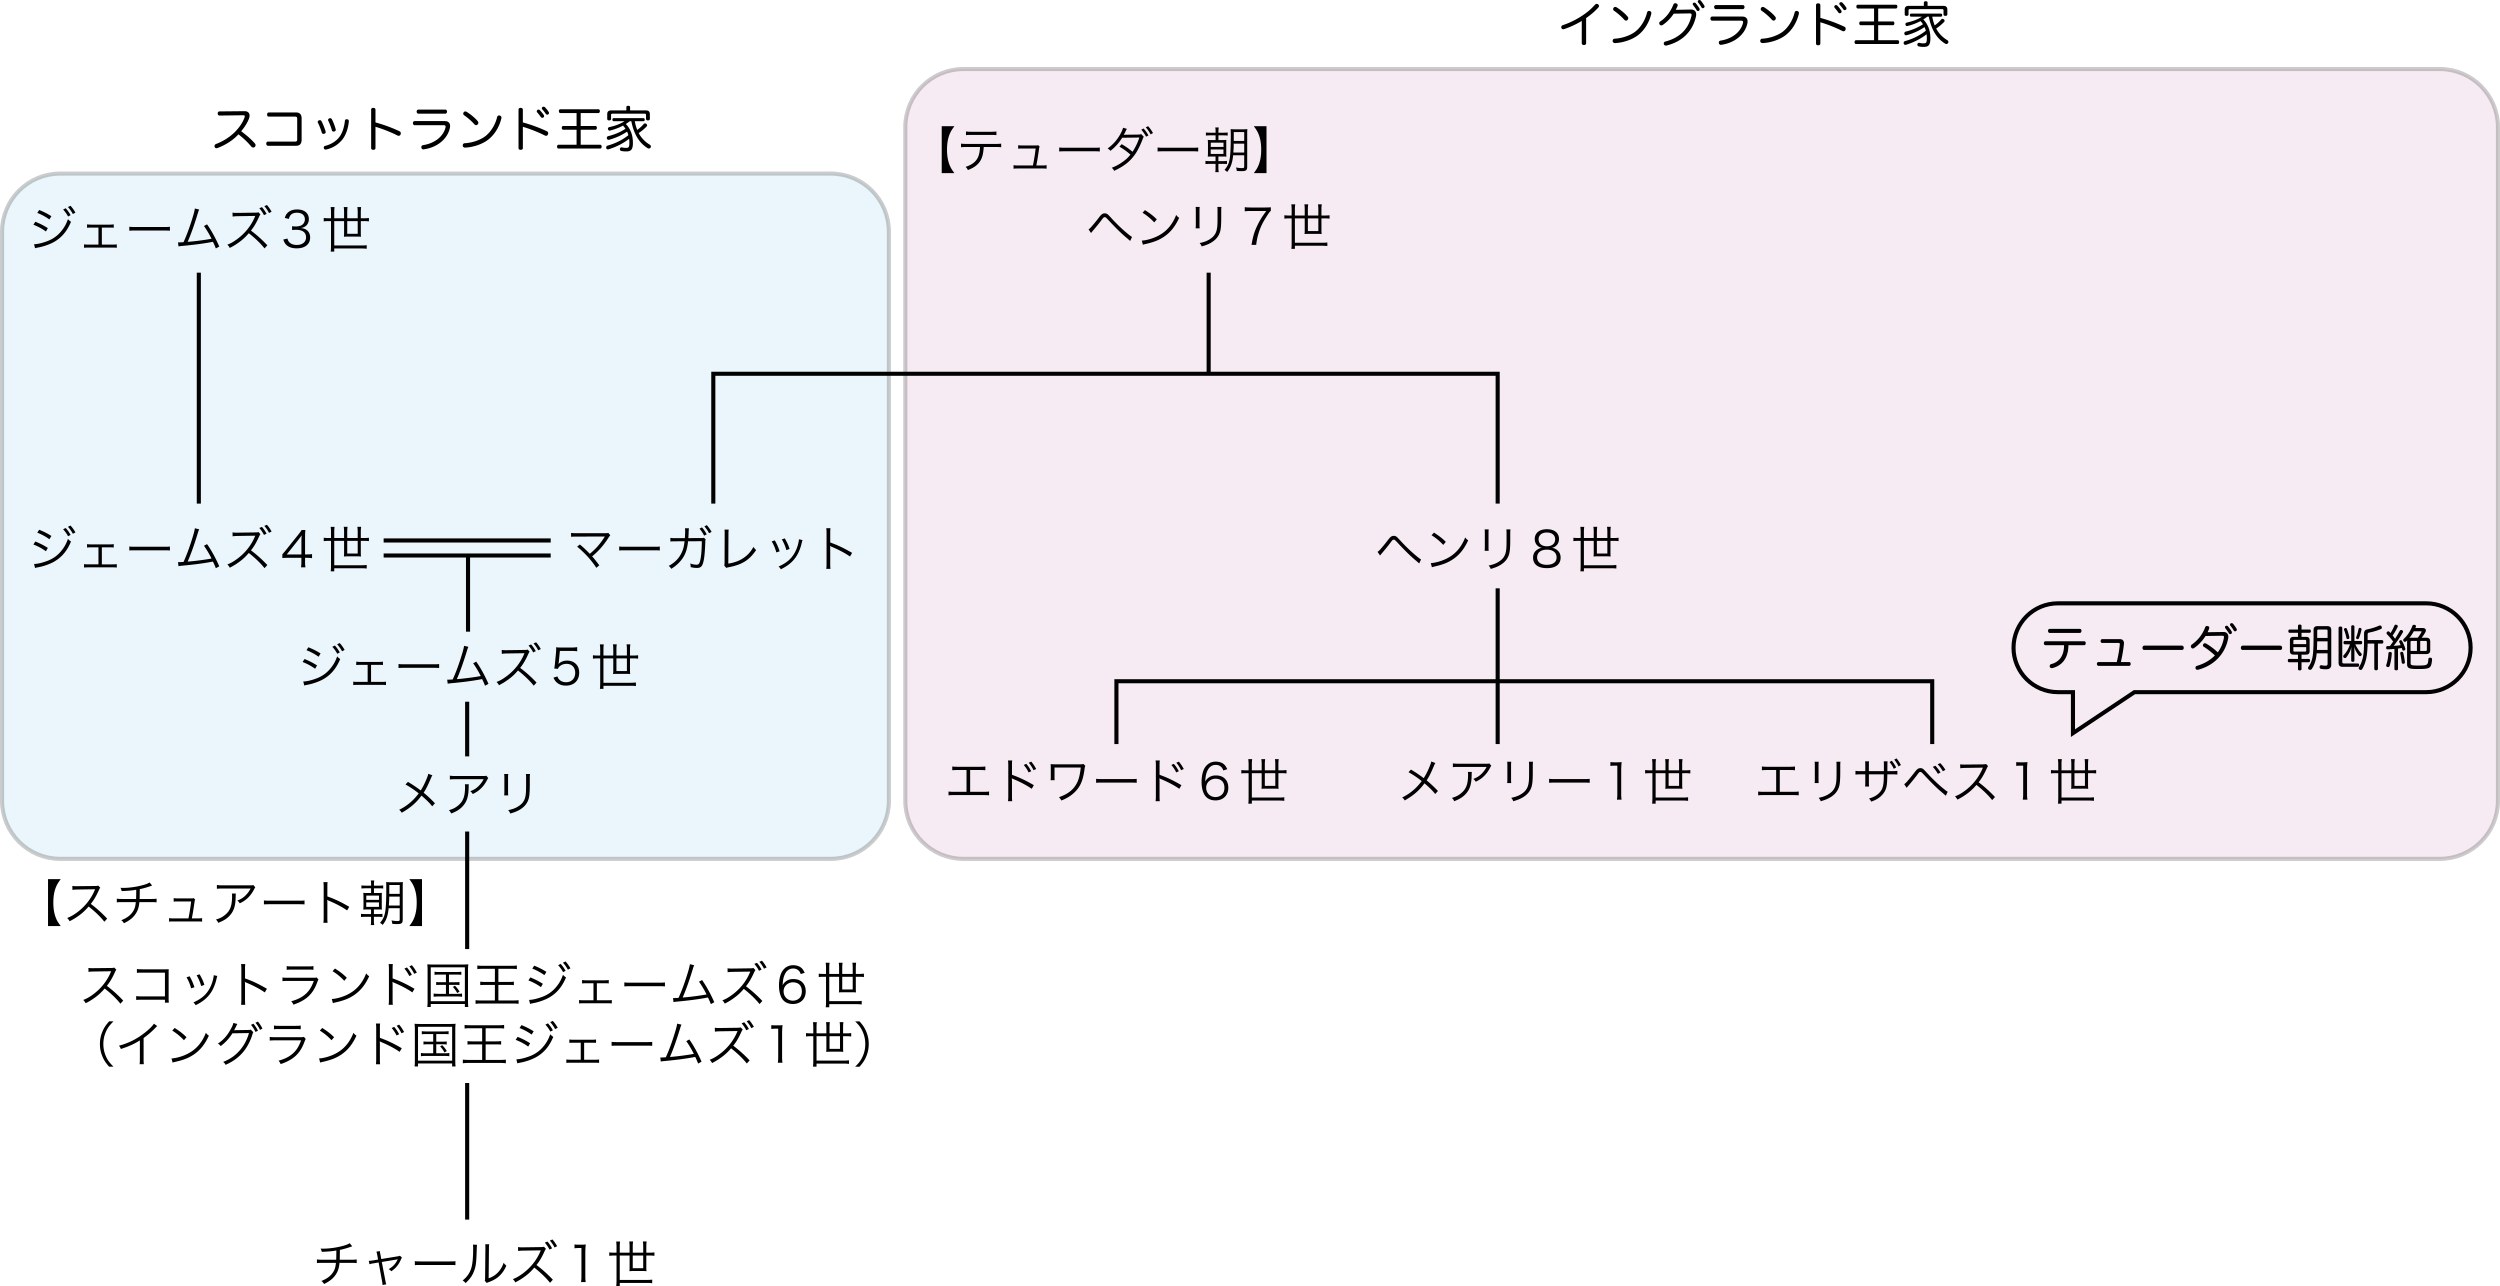 <svg xmlns="http://www.w3.org/2000/svg" width="609.833" height="313.703" xml:space="preserve"><path opacity=".2" fill="#D79CC4" stroke="#000" stroke-miterlimit="10" d="M609.333 195.333c0 7.828-6.346 14.173-14.173 14.173H235.006c-7.828 0-14.173-6.346-14.173-14.173V31.013c0-7.828 6.346-14.173 14.173-14.173H595.16c7.827 0 14.173 6.346 14.173 14.173v164.32z"/><path opacity=".2" fill="#99D6F1" stroke="#000" stroke-miterlimit="10" d="M216.833 195.333c0 7.828-6.346 14.173-14.173 14.173H14.673C6.845 209.506.5 203.16.5 195.333V56.513c0-7.828 6.346-14.173 14.173-14.173h187.986c7.828 0 14.173 6.346 14.173 14.173v138.82z"/><path d="M229.715 30.788h3.094c-.719.972-.983 1.439-1.271 2.231-.36 1.019-.528 2.135-.528 3.49 0 1.355.168 2.471.528 3.49.288.792.552 1.259 1.271 2.231h-3.094V30.788zM239.964 35.861c-.012.36-.06.804-.132 1.271-.204 1.415-.708 2.398-1.619 3.166-.528.456-1.127.792-2.111 1.188-.168-.36-.264-.492-.563-.78 1.571-.503 2.542-1.271 3.034-2.363.276-.6.456-1.547.479-2.482h-3.25c-.624 0-.972.012-1.379.06v-.888c.42.06.708.072 1.391.072h7.017c.684 0 .971-.012 1.391-.072v.888c-.408-.048-.756-.06-1.379-.06h-2.879zm-4.329-3.801c.396.072.636.084 1.379.084h4.666c.743 0 .983-.012 1.379-.084v.911c-.36-.048-.671-.06-1.367-.06h-4.689c-.695 0-1.007.012-1.367.06v-.911zM254.219 40.359c.563 0 .768-.012 1.079-.072v.875c-.288-.048-.6-.06-1.091-.06h-5.876c-.516 0-.804.012-1.092.06v-.875c.324.06.516.072 1.08.072h3.646a43.44 43.44 0 0 0 .66-4.126h-3.202c-.684 0-.744 0-1.056.048v-.864c.288.048.6.072 1.067.072h3.214c.288 0 .396-.012.564-.084l.396.348c-.096.204-.108.24-.192.839-.276 1.907-.372 2.507-.624 3.766h1.427zM258.375 35.969c.348.06.671.072 1.487.072h6.968c.887 0 1.079-.012 1.451-.06v.971c-.384-.036-.66-.048-1.463-.048h-6.956c-.875 0-1.127.012-1.487.048v-.983zM274.897 31.436c-.156.228-.156.228-.42.792a6.105 6.105 0 0 1-.372.66c.132-.012.24-.024.444-.024l3.13-.036c.288-.012.516-.048.695-.12l.636.66c-.144.192-.144.204-.36.779-.42 1.116-1.02 2.339-1.571 3.203-1.199 1.859-2.806 3.178-5.301 4.317-.192-.36-.3-.492-.588-.744 1.02-.396 1.667-.744 2.483-1.307.936-.647 1.487-1.14 2.075-1.895a15.08 15.08 0 0 0-2.687-1.943l.552-.612c1.02.588 1.679 1.056 2.65 1.859a14.28 14.28 0 0 0 1.667-3.478l-4.198.06c-.815 1.307-1.667 2.243-2.854 3.19-.276-.312-.384-.396-.696-.576a10.44 10.44 0 0 0 3.058-3.418c.384-.695.612-1.211.708-1.643l.949.276zm4.054-.096c.516.587.756.936 1.199 1.691l-.576.312a8.573 8.573 0 0 0-1.175-1.703l.552-.3zm1.103-.564c.516.576.755.924 1.199 1.679l-.576.324a8.187 8.187 0 0 0-1.188-1.703l.565-.3zM282.375 35.969c.348.06.671.072 1.487.072h6.968c.887 0 1.079-.012 1.451-.06v.971c-.384-.036-.66-.048-1.463-.048h-6.956c-.875 0-1.127.012-1.487.048v-.983zM296.522 32.095c0-.492-.023-.731-.084-.995h.863c-.06.288-.084.551-.084.995v.276h1.188c.516 0 .768-.012 1.068-.06v.768c-.324-.048-.6-.06-1.068-.06h-1.188v1.151h.84c.588 0 .84-.012 1.104-.048-.035.216-.035.384-.035 1.067v1.907c0 .708.012.912.035 1.127-.3-.036-.551-.048-1.104-.048h-.852v1.127h1.031c.504 0 .756-.012 1.057-.06v.792c-.324-.048-.553-.06-1.057-.06h-1.031v.923c0 .504.024.78.096 1.091h-.863c.061-.276.072-.54.072-1.091v-.923h-1.379c-.492 0-.755.012-1.079.06v-.792c.3.048.552.06 1.079.06h1.379v-1.127h-.78c-.479 0-.768.012-1.115.048.036-.312.048-.648.048-1.14V35.25c0-.492-.012-.779-.048-1.127.3.036.588.048 1.115.048h.792V33.02h-1.283c-.503 0-.779.012-1.079.06v-.768c.288.048.552.06 1.079.06h1.283v-.277zm-1.187 5.457h3.107v-1.091h-3.107v1.091zm.012-1.715h3.107v-1.043h-3.107v1.043zm5.456 2.039c-.096.924-.18 1.367-.348 1.943-.239.839-.539 1.391-1.115 2.135a2.66 2.66 0 0 0-.635-.504c.863-1.056 1.163-1.799 1.343-3.334.12-1.067.18-2.735.18-5.205 0-.732-.012-1.116-.048-1.416.384.036.588.048 1.151.048h1.812a9.7 9.7 0 0 0 1.139-.048c-.035.288-.048.636-.048 1.235v7.88c0 .923-.264 1.139-1.367 1.139-.323 0-.695-.012-1.175-.06a3.21 3.21 0 0 0-.192-.839c.672.12 1.02.156 1.415.156.527 0 .588-.048.588-.468v-2.663h-2.7zm2.699-.66v-2.17h-2.555c0 .887-.012 1.031-.096 2.17h2.651zm0-2.842v-2.159h-2.543v2.159h2.543zM305.848 42.23c.719-.972.982-1.439 1.271-2.231.359-1.02.527-2.111.527-3.49s-.168-2.471-.527-3.49c-.289-.792-.553-1.259-1.271-2.231h3.094V42.23h-3.094zM11.716 214.455h3.094c-.719.972-.983 1.439-1.271 2.231-.36 1.019-.528 2.135-.528 3.49 0 1.355.168 2.471.528 3.49.288.792.552 1.259 1.271 2.231h-3.094v-11.442zM25.456 224.841c-.948-1.211-2.303-2.519-3.838-3.706-.84.959-1.427 1.511-2.291 2.147-.828.6-1.463.996-2.351 1.439a2.697 2.697 0 0 0-.587-.792c.923-.372 1.511-.695 2.435-1.379 1.919-1.416 3.406-3.311 4.281-5.409.024-.072.036-.084.06-.144.024-.036.024-.048.036-.084-.108.012-.144.012-.288.012l-4.006.06c-.54.012-.888.036-1.235.096l-.024-.971c.324.048.54.06.947.06h.312l4.281-.048c.42-.012.564-.024.768-.096l.504.516c-.12.144-.204.288-.336.587-.671 1.487-1.235 2.435-1.979 3.358a29.873 29.873 0 0 1 3.994 3.598l-.683.756zM37.107 216.026c-.144.036-.144.036-.372.12-.875.312-1.691.552-2.639.744a178.707 178.707 0 0 1-.036 2.399h2.878c.684 0 .863-.012 1.259-.084v.911a9.286 9.286 0 0 0-1.259-.06H34c-.096 1.127-.324 1.895-.78 2.65-.624 1.043-1.523 1.799-2.986 2.506-.216-.359-.324-.479-.647-.743 1.307-.504 2.219-1.176 2.806-2.063.444-.66.648-1.319.732-2.351h-3.37c-.612 0-.828.012-1.259.06v-.911c.396.072.576.084 1.259.084h3.442c.024-.528.036-1.2.036-2.255-.756.156-1.787.264-3.55.336-.072-.312-.108-.42-.288-.804.335.024.516.024.695.024 1.535 0 3.502-.3 5.038-.755.671-.204.983-.336 1.367-.576l.612.768zM48.22 224.026c.563 0 .768-.012 1.079-.072v.875c-.288-.048-.6-.06-1.091-.06h-5.876c-.516 0-.804.012-1.092.06v-.875c.324.06.516.072 1.08.072h3.646a43.44 43.44 0 0 0 .66-4.126h-3.202c-.684 0-.744 0-1.056.048v-.864c.288.048.6.072 1.067.072h3.214c.288 0 .396-.012.564-.084l.396.348c-.096.204-.108.24-.192.839-.276 1.907-.372 2.507-.624 3.766h1.427zM57.534 217.969c-.036.216-.036.216-.048.839-.036 2.003-.372 3.19-1.188 4.222-.731.923-1.619 1.523-3.07 2.075-.18-.384-.264-.503-.552-.803.972-.288 1.571-.588 2.195-1.104 1.271-1.02 1.739-2.243 1.739-4.582 0-.336-.012-.42-.048-.647h.972zm4.737-1.511c-.12.156-.144.192-.288.479-.828 1.607-1.943 2.699-3.502 3.418-.18-.3-.276-.408-.587-.684.839-.324 1.331-.612 1.895-1.14a6.392 6.392 0 0 0 1.343-1.787h-6.813c-.66 0-.972.012-1.415.06v-.923c.408.06.744.084 1.427.084h6.44c.803 0 .803 0 1.019-.084l.481.577zM64.376 219.636c.348.06.671.072 1.487.072h6.968c.887 0 1.079-.012 1.451-.06v.971c-.384-.036-.66-.048-1.463-.048h-6.956c-.875 0-1.127.012-1.487.048v-.983zM78.883 225.105c.048-.324.072-.611.072-1.259v-7.448c0-.636-.024-.923-.072-1.223h1.032c-.048.312-.06.563-.06 1.247v2.243c1.847.66 3.238 1.319 5.337 2.531l-.516.888c-1.127-.792-2.782-1.679-4.474-2.375a1.324 1.324 0 0 1-.372-.204l-.024.012c.036.24.048.408.048.708v3.61c0 .671.012.936.06 1.271h-1.031zM90.523 215.762c0-.492-.024-.731-.084-.995h.863c-.06.288-.084.551-.084.995v.276h1.188c.516 0 .768-.012 1.067-.06v.768c-.324-.048-.6-.06-1.067-.06h-1.188v1.151h.84c.587 0 .839-.012 1.103-.048-.036.216-.036.384-.036 1.067v1.907c0 .708.012.912.036 1.127-.3-.036-.551-.048-1.103-.048h-.852v1.127h1.031c.504 0 .756-.012 1.056-.06v.792c-.324-.048-.552-.06-1.056-.06h-1.031v.923c0 .504.024.78.096 1.091h-.863c.06-.276.072-.54.072-1.091v-.923h-1.379c-.492 0-.755.012-1.079.06v-.792c.3.048.552.06 1.079.06h1.379v-1.127h-.78c-.479 0-.768.012-1.115.048.036-.312.048-.648.048-1.14v-1.835c0-.492-.012-.779-.048-1.127.3.036.588.048 1.115.048h.792v-1.151H89.24c-.503 0-.779.012-1.079.06v-.768c.288.048.552.06 1.079.06h1.284v-.275zm-1.187 5.457h3.106v-1.091h-3.106v1.091zm.012-1.715h3.106v-1.043h-3.106v1.043zm5.457 2.039c-.096.924-.18 1.367-.348 1.943-.24.839-.54 1.391-1.115 2.135a2.664 2.664 0 0 0-.636-.504c.863-1.056 1.164-1.799 1.343-3.334.12-1.067.18-2.735.18-5.205 0-.732-.012-1.116-.048-1.416.384.036.588.048 1.151.048h1.811c.54 0 .792-.012 1.14-.048-.036.288-.048.636-.048 1.235v7.88c0 .923-.264 1.139-1.367 1.139-.324 0-.695-.012-1.175-.06a3.17 3.17 0 0 0-.192-.839c.672.12 1.02.156 1.415.156.528 0 .588-.048.588-.468v-2.663h-2.699zm2.698-.66v-2.17h-2.555c0 .887-.012 1.031-.096 2.17h2.651zm0-2.842v-2.159h-2.542v2.159h2.542zM99.849 225.897c.72-.972.983-1.439 1.271-2.231.36-1.02.528-2.111.528-3.49s-.168-2.471-.528-3.49c-.288-.792-.552-1.259-1.271-2.231h3.094v11.442h-3.094zM498.985 157.385c-.276 0-.42-.216-.42-.492 0-.264.144-.468.432-.468h9.354c.3 0 .432.204.432.468 0 .276-.132.492-.419.492h-3.803c-.012 1.439-.324 2.603-.936 3.538-.635 1.008-1.679 1.703-2.891 2.027a1.07 1.07 0 0 1-.264.036c-.203 0-.371-.096-.443-.288a.709.709 0 0 1-.036-.216c0-.216.12-.419.348-.479 1.056-.264 1.943-.875 2.435-1.703.469-.755.708-1.667.72-2.915h-4.509zm8.322-3.982c.301 0 .432.216.432.492 0 .264-.155.503-.432.503h-7.291c-.276 0-.432-.24-.432-.503 0-.276.144-.492.432-.492h7.291zM519.368 161.499c.252 0 .371.192.371.444s-.119.48-.371.48h-7.472c-.24 0-.396-.228-.396-.48s.155-.444.396-.444h4.449c.384-1.547.636-3.07.743-4.27v-.108c0-.216-.084-.288-.383-.288h-3.922c-.217 0-.372-.191-.372-.443 0-.264.144-.48.372-.48h4.329c.336 0 .588.096.756.288.18.204.239.444.239.719 0 .06 0 .12-.012.18-.119 1.307-.408 2.926-.743 4.401h2.016zM523.092 158.548c-.3 0-.468-.192-.468-.516 0-.312.168-.54.479-.54h9.104c.312 0 .479.228.479.54 0 .324-.168.516-.468.516h-9.126zM538.006 155.142c-.707 1.127-1.715 2.207-2.794 2.938a.52.52 0 0 1-.312.108c-.145 0-.276-.072-.385-.216a.488.488 0 0 1-.096-.288c0-.167.072-.335.229-.443a9.44 9.44 0 0 0 1.883-1.763c.563-.708.995-1.451 1.391-2.458.096-.24.229-.312.42-.312.061 0 .12.012.191.012.205.036.385.167.385.396 0 .036 0 .072-.012.108-.049.24-.217.624-.396.996l3.85-.06c.744-.012 1.199.42 1.199 1.164 0 .144-.012.3-.047.468a9.488 9.488 0 0 1-2.027 4.306c-1.235 1.475-2.975 2.65-5.241 3.262-.084.012-.155.024-.228.024-.204 0-.36-.084-.432-.288a.681.681 0 0 1-.037-.216c0-.204.133-.384.373-.456 1.822-.54 3.226-1.392 4.377-2.543-.888-.827-1.871-1.583-2.746-2.123a.39.39 0 0 1-.192-.348.48.48 0 0 1 .132-.312.46.46 0 0 1 .372-.192.63.63 0 0 1 .312.096c.72.432 1.848 1.188 2.807 2.123.768-.996 1.235-2.135 1.487-3.466.024-.096.036-.18.036-.251 0-.228-.12-.348-.48-.336l-4.019.07zm5.146-2.506c.12 0 .228.048.312.144.324.384.66.84.9 1.235a.513.513 0 0 1 .071.252c0 .144-.06.288-.18.348a.326.326 0 0 1-.204.072.422.422 0 0 1-.359-.216c-.229-.396-.564-.828-.84-1.211a.416.416 0 0 1-.107-.264.33.33 0 0 1 .144-.275.418.418 0 0 1 .263-.085zm1.212-.636c.119 0 .252.048.348.156.299.348.611.804.839 1.175a.45.45 0 0 1 .084.252.431.431 0 0 1-.192.348.354.354 0 0 1-.215.072.398.398 0 0 1-.36-.228 8.913 8.913 0 0 0-.792-1.139.37.37 0 0 1-.107-.252c0-.132.072-.252.168-.312a.39.39 0 0 1 .227-.072zM547.092 158.548c-.3 0-.468-.192-.468-.516 0-.312.168-.54.479-.54h9.104c.312 0 .479.228.479.54 0 .324-.168.516-.468.516h-9.126zM558.528 154.363c-.215 0-.323-.156-.323-.408 0-.228.108-.396.323-.396h2.027v-.888c0-.204.145-.324.432-.324.288 0 .432.12.432.324v.888h1.955c.217 0 .324.168.324.396 0 .251-.107.408-.324.408h-1.955v.983h1.02c.672 0 .96.24.96.875v2.579c0 .66-.288.887-.96.887h-1.02v1.043h1.752c.215 0 .336.156.336.408 0 .204-.133.408-.336.408h-1.752v1.655c0 .216-.155.336-.432.336-.287 0-.432-.12-.432-.336v-1.655h-2.158c-.204 0-.324-.18-.324-.408 0-.24.12-.408.324-.408h2.158v-1.043h-.995c-.672 0-.972-.228-.972-.887v-2.579c0-.636.3-.875.972-.875h.995v-.983h-2.027zm4.031 2.77v-.768c0-.204-.109-.276-.324-.276h-2.471c-.217 0-.336.072-.336.276v.768h3.131zm-3.131.732v.804c0 .216.119.276.336.276h2.471c.215 0 .324-.06.324-.276v-.804h-3.131zm5.685 1.499c-.048.516-.108.983-.192 1.355-.191.899-.516 1.751-.971 2.422-.12.168-.264.252-.432.252a.623.623 0 0 1-.275-.072.417.417 0 0 1-.229-.372c0-.108.036-.216.107-.312.432-.564.779-1.355.96-2.279.216-1.056.276-2.938.276-5.001v-1.667c0-.696.323-.959 1.031-.959h2.254c.696 0 1.031.264 1.031.959v8.407c0 .804-.395 1.164-1.33 1.164-.385 0-.852-.036-1.164-.108-.216-.048-.348-.18-.348-.408 0-.048 0-.096.012-.144.049-.216.18-.336.385-.336.035 0 .071 0 .119.012.252.06.588.108.863.108.444 0 .564-.108.564-.516v-2.507h-2.661zm.132-2.926c-.023.696-.023 1.403-.072 2.099h2.604v-2.099h-2.532zm2.531-2.567c0-.24-.108-.3-.336-.3h-1.871c-.204 0-.324.06-.324.3v1.739h2.531v-1.739zM570.457 153.175c0-.216.181-.348.444-.348.287 0 .455.12.455.348v8.288c0 .288.12.372.42.372h3.383c.203 0 .311.192.311.408s-.107.42-.311.42h-3.683c-.696 0-1.02-.288-1.02-.983v-8.505zm5.432 3.166c.205 0 .324.168.324.408 0 .228-.119.419-.324.419h-1.355a8.563 8.563 0 0 0 1.439 2.183.418.418 0 0 1 .133.288.404.404 0 0 1-.133.288c-.06.084-.168.12-.264.12a.4.4 0 0 1-.3-.144 6.225 6.225 0 0 1-1.163-2.207c.036.324.072.731.072 1.055v2.375c0 .216-.145.324-.396.324s-.383-.108-.383-.324v-2.303c0-.324.035-.72.071-1.031a6.834 6.834 0 0 1-1.283 2.578.446.446 0 0 1-.336.156.383.383 0 0 1-.276-.12c-.071-.096-.119-.192-.119-.3s.048-.228.132-.312c.659-.695 1.175-1.595 1.511-2.626h-1.259c-.204 0-.324-.18-.324-.419 0-.24.12-.408.324-.408h1.56v-3.478c0-.228.131-.335.383-.335s.396.108.396.335v3.478h1.57zm-3.729-3.142c.132 0 .264.072.312.18.24.576.492 1.452.611 2.075.013.036.013.06.013.096 0 .18-.132.3-.323.336-.024.012-.061.012-.084.012a.331.331 0 0 1-.324-.276 10.777 10.777 0 0 0-.564-1.955c-.012-.048-.023-.084-.023-.132 0-.132.084-.24.229-.312a.643.643 0 0 1 .153-.024zm3.897.3v.06a11.523 11.523 0 0 1-.635 2.111.357.357 0 0 1-.492.204.31.31 0 0 1-.191-.3c0-.06.012-.12.023-.18.229-.528.455-1.355.564-1.955.035-.192.167-.276.335-.276.024 0 .048 0 .084.012.169.036.312.156.312.324zm4.978 2.639c.216 0 .349.192.349.42 0 .251-.133.443-.349.443h-.983v6.141c0 .228-.156.36-.443.36-.264 0-.443-.132-.443-.36v-6.141h-1.619c-.037 1.691-.168 2.915-.385 3.802-.228.936-.539 1.763-.936 2.387-.096.167-.228.24-.371.24a.66.66 0 0 1-.276-.084.429.429 0 0 1-.204-.372c0-.083.024-.18.072-.251.408-.624.684-1.343.899-2.207.265-1.031.323-2.23.323-4.198v-1.727c0-.624.24-.947.744-1.055 1.067-.216 2.1-.54 2.914-.912a.521.521 0 0 1 .229-.048c.156 0 .3.084.396.252a.64.64 0 0 1 .06.251c0 .156-.071.3-.228.36-.935.408-1.979.696-2.89.875-.252.06-.348.168-.348.504v1.319h3.489zM584.076 158.296c-.552.048-1.104.084-1.631.108h-.024c-.228 0-.359-.132-.359-.396v-.036c0-.228.132-.372.348-.372.18 0 .371 0 .563-.012.276-.348.552-.72.792-1.091a15.38 15.38 0 0 0-1.5-1.787.48.48 0 0 1-.107-.276c0-.108.048-.204.132-.288a.444.444 0 0 1 .312-.144c.084 0 .168.036.229.108.096.096.191.204.3.312.396-.611.684-1.211.96-1.835.059-.144.191-.204.323-.204.071 0 .144.012.216.048.168.072.275.18.275.336 0 .06-.012.12-.047.18a15.215 15.215 0 0 1-1.212 2.075c.204.251.396.516.587.779.444-.671.828-1.331 1.152-1.919a.37.37 0 0 1 .336-.204.54.54 0 0 1 .215.048c.156.084.252.216.252.348 0 .06-.012.12-.047.18-.6 1.055-1.512 2.398-2.243 3.286.575-.024 1.14-.084 1.702-.156a6.87 6.87 0 0 0-.335-.731.32.32 0 0 1-.036-.144c0-.12.072-.228.204-.3a.454.454 0 0 1 .204-.048c.119 0 .215.072.287.18.348.6.637 1.308.816 1.883a.298.298 0 0 1 .012.096c0 .156-.108.288-.275.348a.552.552 0 0 1-.192.036c-.132 0-.24-.06-.288-.228a3.203 3.203 0 0 0-.132-.408c-.3.048-.6.096-.911.132v5.001c0 .204-.18.312-.444.312-.228 0-.432-.108-.432-.312v-4.905zm-.636 1.092v.024c-.061.996-.264 2.183-.527 3.035a.417.417 0 0 1-.396.276.61.61 0 0 1-.144-.024c-.18-.048-.312-.18-.312-.36 0-.036.012-.084.023-.132.301-.815.48-1.991.54-2.89.013-.18.18-.288.384-.288h.061c.226.023.371.131.371.359zm3.19 2.159c0 .24-.144.348-.36.372h-.06c-.18 0-.336-.108-.36-.36a18.122 18.122 0 0 0-.335-2.051.858.858 0 0 1-.024-.168c0-.204.12-.3.301-.336.047-.012.096-.012.131-.012.156 0 .252.084.313.288.168.636.324 1.511.396 2.207-.002.024-.002.035-.002.06zm.54-5.002c0-.132.012-.252.035-.348-.096.084-.191.18-.287.264a.394.394 0 0 1-.264.108.445.445 0 0 1-.313-.144.468.468 0 0 1-.119-.288c0-.096.035-.192.119-.276.924-.828 1.691-2.003 2.135-3.214.061-.168.204-.24.385-.24a.73.73 0 0 1 .155.012c.204.048.323.18.323.335a.463.463 0 0 1-.023.12c-.048.108-.084.216-.132.324h1.823c.479 0 .743.252.743.588 0 .12-.036.251-.096.384-.24.468-.575.959-.924 1.391h1.079c.672 0 1.008.264 1.008.959v2.075c0 .708-.348.959-1.02.959h-3.766v2.111c0 .6.132.672 1.787.684 1.331 0 1.883-.048 2.17-.264a.541.541 0 0 0 .156-.18.837.837 0 0 0 .108-.264c.06-.228.096-.552.108-.888.012-.204.191-.324.432-.324h.035c.264.024.432.144.432.384v.024c-.023.636-.131 1.188-.287 1.547a1.078 1.078 0 0 1-.564.563c-.407.18-1.127.252-2.434.252-1.104 0-1.836-.036-2.219-.192-.42-.156-.588-.456-.588-1.02v-5.442zm1.643-2.566a10.328 10.328 0 0 1-1.092 1.643 1.91 1.91 0 0 1 .492-.06h1.559c.36-.456.696-.959.889-1.343a.325.325 0 0 0 .035-.132c0-.072-.06-.108-.18-.108h-1.703zm-.803 4.809h1.559v-2.447h-1.211c-.229 0-.348.06-.348.3v2.147zm3.981-2.146c0-.24-.119-.3-.348-.3h-1.271v2.447h1.271c.229 0 .348-.06.348-.312v-1.835zM53.552 28.187c-.288 0-.444-.204-.444-.528 0-.288.168-.479.444-.479l6.104-.06c.516 0 .852.168 1.067.479.096.168.156.36.156.6 0 .204-.048.444-.132.696-.396 1.067-1.068 2.087-1.907 3.118 1.343 1.043 2.327 1.823 3.334 2.986.108.132.167.276.167.42s-.06.276-.156.384a.563.563 0 0 1-.42.18.576.576 0 0 1-.432-.192c-.899-1.079-1.835-1.979-3.166-3.022-1.332 1.463-3.214 2.626-5.073 3.322a.825.825 0 0 1-.288.06c-.204 0-.372-.096-.444-.3a.56.56 0 0 1 .324-.72c1.451-.552 2.974-1.416 4.257-2.591 1.248-1.151 2.243-2.555 2.71-3.898a.893.893 0 0 0 .06-.264c0-.18-.132-.264-.432-.264l-5.729.073zM72.208 27.431c.924 0 1.367.504 1.367 1.463v5.217c0 .959-.443 1.451-1.367 1.451h-6.8c-.288 0-.456-.204-.456-.516 0-.324.144-.504.468-.504h6.488c.468 0 .588-.132.588-.563v-4.978c0-.432-.12-.552-.588-.552h-6.296c-.312 0-.456-.18-.456-.492 0-.324.144-.528.468-.528h6.584zM78.032 29.314a.43.43 0 0 1 .396.251c.372.708.756 1.703.996 2.483.012.072.024.12.024.18 0 .204-.132.336-.336.396a.597.597 0 0 1-.192.036c-.192 0-.36-.096-.419-.3a16.057 16.057 0 0 0-.96-2.435.299.299 0 0 1-.048-.167c0-.18.132-.336.312-.396a.507.507 0 0 1 .227-.048zm7.064.228v.084c-.156 1.595-.672 3.203-1.499 4.306a6.97 6.97 0 0 1-4.03 2.542c-.048.012-.096.012-.132.012a.427.427 0 0 1-.432-.324.926.926 0 0 1-.024-.18c0-.192.12-.348.336-.396 1.343-.324 2.722-1.127 3.526-2.243.72-.996 1.14-2.435 1.295-3.886.012-.264.24-.372.444-.372h.06c.3.049.456.193.456.457zm-4.546-.708c.168 0 .312.084.408.264.372.708.72 1.631.936 2.446.012.036.012.084.012.12 0 .18-.108.336-.324.408-.072.012-.132.024-.204.024-.191 0-.372-.096-.408-.276a14.002 14.002 0 0 0-.899-2.375.339.339 0 0 1-.048-.18c0-.167.132-.312.312-.384a.475.475 0 0 1 .215-.047zM91.591 36.09c0 .324-.228.456-.528.456-.324 0-.528-.132-.528-.456v-9.319c0-.324.204-.456.528-.456.3 0 .528.132.528.468v3.083a35.99 35.99 0 0 1 5.853 2.146.525.525 0 0 1 .324.504.726.726 0 0 1-.048.264.516.516 0 0 1-.479.348.645.645 0 0 1-.252-.06c-1.583-.804-3.646-1.631-5.397-2.135v5.157zM108.52 29.542c.563 0 .912.204 1.115.54.108.18.156.396.156.647 0 .18-.024.372-.072.576-.587 2.566-2.986 4.642-6.32 5.121-.036.012-.072.012-.108.012a.48.48 0 0 1-.504-.444c-.012-.036-.012-.072-.012-.108 0-.252.156-.432.42-.48 2.891-.443 4.941-2.146 5.469-4.27a.896.896 0 0 0 .036-.24c0-.228-.132-.36-.527-.36h-7.041c-.251 0-.408-.24-.408-.492 0-.264.156-.504.408-.504h7.388zm.108-2.807c.252 0 .42.228.42.492 0 .252-.168.503-.42.503h-6.572c-.252 0-.42-.251-.42-.503 0-.264.168-.492.42-.492h6.572zM122.319 28.678c0 .072-.012.144-.024.216-.492 2.039-1.631 3.982-3.298 5.241-1.451 1.091-3.67 1.799-5.529 1.871h-.024c-.312 0-.54-.18-.563-.48v-.06c0-.288.18-.516.479-.528 1.775-.083 3.814-.779 5.013-1.703 1.403-1.092 2.447-2.843 2.878-4.618.084-.324.264-.456.48-.456.06 0 .12.012.18.024.252.073.408.241.408.493zm-5.781.887c.096.12.144.252.144.384 0 .144-.06.288-.168.408a.492.492 0 0 1-.372.168c-.144 0-.3-.072-.444-.228-.66-.756-1.643-1.607-2.507-2.195a.466.466 0 0 1-.192-.384c0-.12.048-.252.132-.348a.47.47 0 0 1 .384-.18c.132 0 .252.048.36.12.876.553 1.967 1.404 2.663 2.255zM127.542 36.09c0 .324-.228.456-.527.456-.324 0-.528-.132-.528-.456v-9.319c0-.324.204-.456.528-.456.3 0 .527.132.527.468v3.083a35.99 35.99 0 0 1 5.853 2.146.525.525 0 0 1 .324.504.726.726 0 0 1-.048.264.516.516 0 0 1-.48.348.64.64 0 0 1-.251-.06c-1.583-.804-3.646-1.631-5.397-2.135v5.157zm3.827-9.355a.48.48 0 0 1 .312.132c.348.372.696.804.96 1.175.06.084.083.18.083.276 0 .132-.06.252-.156.324a.517.517 0 0 1-.288.096.42.42 0 0 1-.336-.168 11.76 11.76 0 0 0-.912-1.164.381.381 0 0 1-.096-.24.42.42 0 0 1 .168-.336.452.452 0 0 1 .265-.095zm1.223-.707c.12 0 .24.048.336.132.324.335.66.755.899 1.127a.453.453 0 0 1 .096.276.416.416 0 0 1-.168.324.492.492 0 0 1-.264.084.437.437 0 0 1-.348-.192c-.252-.372-.563-.792-.863-1.091a.417.417 0 0 1-.108-.264c0-.132.06-.252.18-.324a.433.433 0 0 1 .24-.072zM136.676 27.575c-.228 0-.348-.24-.348-.468 0-.24.12-.456.348-.456h9.307c.228 0 .348.216.348.456 0 .228-.12.468-.348.468h-4.33v3.154h3.61c.228 0 .335.216.335.456 0 .24-.108.456-.335.456h-3.61v3.67h4.762c.24 0 .348.228.348.456 0 .24-.108.468-.348.468h-10.183c-.228 0-.348-.228-.348-.468 0-.228.12-.456.348-.456h4.414v-3.67h-3.262c-.24 0-.348-.216-.348-.456 0-.24.108-.456.348-.456h3.262v-3.154h-3.97zM152.958 32.108c-1.355.923-2.818 1.559-4.377 1.991-.036.012-.084.012-.12.012-.192 0-.348-.108-.42-.324-.012-.048-.012-.096-.012-.144a.43.43 0 0 1 .276-.42c1.367-.312 3.01-.959 4.27-1.811a6.029 6.029 0 0 0-.6-.768c-.996.528-2.075.936-3.154 1.199-.048.012-.096.012-.132.012-.192 0-.324-.12-.372-.324-.024-.048-.024-.096-.024-.144 0-.192.132-.312.324-.384 1.332-.264 2.723-.768 3.718-1.439h-2.651c-.192 0-.3-.156-.3-.372 0-.228.108-.372.3-.372h7.28c.192 0 .3.144.3.372 0 .216-.108.372-.3.372h-2.123c.132.732.324 1.452.6 2.135.6-.444 1.175-.948 1.607-1.476a.357.357 0 0 1 .288-.12.5.5 0 0 1 .336.132c.12.096.18.228.18.348 0 .084-.036.18-.108.252-.479.516-1.151 1.091-1.943 1.631.647 1.211 1.547 2.135 2.723 2.842a.504.504 0 0 1 .252.432.467.467 0 0 1-.084.276.523.523 0 0 1-.42.216.588.588 0 0 1-.3-.096c-2.135-1.319-3.406-3.586-3.97-6.573h-.372c-.312.24-.636.468-.971.684.563.563.971 1.259 1.247 1.919.324.792.48 1.727.48 2.698 0 1.667-.516 2.075-1.595 2.075-.492 0-.888-.036-1.235-.12-.192-.048-.348-.192-.348-.408 0-.036 0-.084.012-.132a.409.409 0 0 1 .408-.336c.036 0 .072 0 .108.012.264.072.624.12.912.12.696 0 .875-.108.875-1.259 0-.324-.024-.648-.06-.959-1.427 1.127-3.226 2.015-5.013 2.566-.048.012-.096.024-.156.024a.427.427 0 0 1-.408-.3.926.926 0 0 1-.024-.18c0-.204.132-.372.324-.444 1.715-.444 3.622-1.343 5.097-2.542a4.693 4.693 0 0 0-.3-.815l-.025-.058zm4.533-5.181c.696 0 1.032.264 1.032.936v1.151c0 .24-.18.36-.468.36-.288 0-.468-.12-.468-.36v-.984c0-.228-.12-.3-.384-.3h-7.76c-.264 0-.384.072-.384.3v.984c0 .24-.192.36-.479.36-.288 0-.456-.12-.456-.36v-1.151c0-.672.336-.936 1.031-.936h3.634v-.78c0-.228.156-.336.468-.336s.444.108.444.336v.78h3.79zM386.909 10.53c0 .3-.228.456-.527.456-.312 0-.539-.144-.539-.468V5.109c-1.428.852-2.915 1.535-4.27 1.979a.734.734 0 0 1-.265.048c-.204 0-.348-.108-.444-.335a.924.924 0 0 1-.023-.18c0-.192.12-.396.359-.479 1.404-.456 3.011-1.188 4.618-2.231 1.319-.852 2.29-1.667 3.263-2.771a.568.568 0 0 1 .407-.192.56.56 0 0 1 .348.12.497.497 0 0 1 .216.396.537.537 0 0 1-.132.324c-.743.852-1.787 1.775-3.011 2.626v6.116zM402.819 3.178c0 .072-.012.144-.023.216-.492 2.039-1.631 3.982-3.299 5.241-1.451 1.091-3.67 1.799-5.529 1.871h-.023c-.313 0-.539-.18-.563-.48v-.06c0-.288.18-.516.479-.528 1.775-.083 3.814-.779 5.014-1.703 1.402-1.092 2.446-2.843 2.878-4.618.084-.324.265-.456.479-.456.061 0 .12.012.18.024.251.073.407.241.407.493zm-5.781.887c.097.12.145.252.145.384a.62.62 0 0 1-.168.408.493.493 0 0 1-.371.168c-.145 0-.301-.072-.444-.228-.659-.756-1.644-1.607-2.507-2.195a.465.465 0 0 1-.191-.384c0-.12.047-.252.131-.348a.47.47 0 0 1 .385-.18c.132 0 .252.048.359.12.873.553 1.965 1.404 2.661 2.255zM408.27 3.334c-.695 1.08-1.654 2.075-2.71 2.771a.63.63 0 0 1-.312.096.535.535 0 0 1-.408-.216.523.523 0 0 1-.096-.312c0-.156.072-.336.252-.444 1.188-.768 2.387-2.087 3.189-4.09.084-.216.229-.348.469-.348a.8.8 0 0 1 .215.036c.252.06.373.24.373.432a.766.766 0 0 1-.024.156c-.072.252-.24.588-.468.983l3.754-.072c.768-.012 1.247.42 1.247 1.199 0 .144-.012.288-.048.456-.72 3.394-3.106 6.141-7.196 7.124-.048.012-.096.012-.144.012-.24 0-.42-.12-.492-.348a.924.924 0 0 1-.023-.18c0-.216.132-.396.396-.456 3.502-.923 5.649-3.058 6.368-6.309.012-.084.024-.144.024-.216 0-.228-.12-.336-.456-.336h-.048l-3.862.062zm5.05-2.698c.12 0 .228.048.312.144.324.384.66.84.9 1.235a.513.513 0 0 1 .071.252c0 .144-.06.288-.18.348a.326.326 0 0 1-.204.072.422.422 0 0 1-.359-.216c-.229-.396-.564-.828-.84-1.211a.416.416 0 0 1-.107-.264.33.33 0 0 1 .144-.275.446.446 0 0 1 .263-.085zM414.532 0c.119 0 .252.048.348.156.299.348.611.804.839 1.175a.45.45 0 0 1 .084.252.431.431 0 0 1-.192.348.354.354 0 0 1-.215.072.398.398 0 0 1-.36-.228 8.913 8.913 0 0 0-.792-1.139.37.37 0 0 1-.107-.252c0-.132.072-.252.168-.312a.388.388 0 0 1 .227-.072zM425.02 4.042c.563 0 .912.204 1.115.54.107.18.156.396.156.647 0 .18-.024.372-.072.576-.588 2.566-2.986 4.642-6.32 5.121-.036.012-.072.012-.107.012a.48.48 0 0 1-.504-.444c-.013-.036-.013-.072-.013-.108 0-.252.156-.432.42-.48 2.891-.443 4.941-2.146 5.47-4.27a.934.934 0 0 0 .035-.24c0-.228-.132-.36-.527-.36h-7.041c-.251 0-.407-.24-.407-.492 0-.264.156-.504.407-.504h7.388zm.107-2.807c.252 0 .42.228.42.492 0 .252-.168.503-.42.503h-6.572c-.252 0-.42-.251-.42-.503 0-.264.168-.492.42-.492h6.572zM438.819 3.178c0 .072-.012.144-.023.216-.492 2.039-1.631 3.982-3.299 5.241-1.451 1.091-3.67 1.799-5.529 1.871h-.023c-.313 0-.539-.18-.563-.48v-.06c0-.288.18-.516.479-.528 1.775-.083 3.814-.779 5.014-1.703 1.402-1.092 2.446-2.843 2.878-4.618.084-.324.265-.456.479-.456.061 0 .12.012.18.024.251.073.407.241.407.493zm-5.781.887c.097.12.145.252.145.384a.62.62 0 0 1-.168.408.493.493 0 0 1-.371.168c-.145 0-.301-.072-.444-.228-.659-.756-1.644-1.607-2.507-2.195a.465.465 0 0 1-.191-.384c0-.12.047-.252.131-.348a.47.47 0 0 1 .385-.18c.132 0 .252.048.359.12.873.553 1.965 1.404 2.661 2.255zM444.042 10.59c0 .324-.228.456-.527.456-.324 0-.528-.132-.528-.456V1.271c0-.324.204-.456.528-.456.3 0 .527.132.527.468v3.083a35.956 35.956 0 0 1 5.853 2.146.523.523 0 0 1 .324.504.726.726 0 0 1-.048.264.516.516 0 0 1-.479.348.645.645 0 0 1-.252-.06c-1.584-.804-3.646-1.631-5.397-2.135v5.157zm3.827-9.355a.48.48 0 0 1 .312.132c.348.372.695.804.96 1.175.06.084.083.18.083.276a.403.403 0 0 1-.155.324.517.517 0 0 1-.288.096.42.42 0 0 1-.336-.168c-.252-.384-.6-.804-.911-1.164a.381.381 0 0 1-.096-.24.42.42 0 0 1 .168-.336.441.441 0 0 1 .263-.095zm1.223-.707a.52.52 0 0 1 .336.132c.323.335.659.755.898 1.127a.455.455 0 0 1 .097.276.416.416 0 0 1-.168.324.493.493 0 0 1-.265.084.438.438 0 0 1-.348-.192c-.252-.372-.563-.792-.863-1.091a.416.416 0 0 1-.107-.264c0-.132.06-.252.18-.324a.433.433 0 0 1 .24-.072zM453.176 2.075c-.229 0-.348-.24-.348-.468 0-.24.119-.456.348-.456h9.307c.229 0 .348.216.348.456 0 .228-.119.468-.348.468h-4.33v3.154h3.611c.227 0 .335.216.335.456 0 .24-.108.456-.335.456h-3.611v3.67h4.762c.24 0 .348.228.348.456 0 .24-.107.468-.348.468h-10.182c-.229 0-.348-.228-.348-.468 0-.228.119-.456.348-.456h4.413v-3.67h-3.263c-.239 0-.348-.216-.348-.456 0-.24.108-.456.348-.456h3.263V2.075h-3.97zM469.458 6.608c-1.355.923-2.818 1.559-4.377 1.991-.036.012-.084.012-.12.012-.192 0-.348-.108-.42-.324-.012-.048-.012-.096-.012-.144a.43.43 0 0 1 .276-.42c1.367-.312 3.01-.959 4.27-1.811a6.214 6.214 0 0 0-.6-.768 13.76 13.76 0 0 1-3.154 1.199c-.049.012-.097.012-.133.012-.191 0-.324-.12-.371-.324-.024-.048-.024-.096-.024-.144 0-.192.132-.312.323-.384 1.332-.264 2.723-.768 3.719-1.439h-2.65c-.192 0-.301-.156-.301-.372 0-.228.108-.372.301-.372h7.279c.192 0 .301.144.301.372 0 .216-.108.372-.301.372h-2.123c.133.732.324 1.452.6 2.135.6-.444 1.176-.948 1.607-1.476a.359.359 0 0 1 .288-.12.5.5 0 0 1 .336.132c.12.096.18.228.18.348 0 .084-.036.18-.108.252-.479.516-1.15 1.091-1.942 1.631.647 1.211 1.548 2.135 2.723 2.842a.506.506 0 0 1 .252.432.467.467 0 0 1-.084.276.525.525 0 0 1-.42.216.588.588 0 0 1-.3-.096c-2.135-1.319-3.406-3.586-3.97-6.573h-.372c-.312.24-.636.468-.971.684.563.563.971 1.259 1.246 1.919.324.792.48 1.727.48 2.698 0 1.667-.516 2.075-1.596 2.075-.491 0-.887-.036-1.234-.12-.192-.048-.348-.192-.348-.408 0-.036 0-.084.012-.132a.408.408 0 0 1 .407-.336c.036 0 .072 0 .108.012.264.072.623.12.911.12.696 0 .876-.108.876-1.259a8.16 8.16 0 0 0-.061-.959c-1.427 1.127-3.227 2.015-5.014 2.566a.6.6 0 0 1-.155.024.425.425 0 0 1-.407-.3.855.855 0 0 1-.024-.18c0-.204.132-.372.323-.444 1.715-.444 3.623-1.343 5.098-2.542a4.693 4.693 0 0 0-.3-.815l-.024-.058zm4.533-5.181c.696 0 1.032.264 1.032.936v1.151c0 .24-.181.36-.468.36-.288 0-.468-.12-.468-.36V2.53c0-.228-.12-.3-.384-.3h-7.76c-.264 0-.384.072-.384.3v.984c0 .24-.192.36-.479.36-.288 0-.456-.12-.456-.36V2.363c0-.672.336-.936 1.031-.936h3.634v-.78c0-.228.156-.336.469-.336.312 0 .443.108.443.336v.78h3.79zM336.028 134.609c.167-.096.251-.168.395-.3.36-.348 1.464-1.679 2.051-2.458.684-.912.984-1.14 1.523-1.14.48 0 .672.144 1.547 1.104 1.344 1.475 2.783 2.854 4.103 3.922.563.456.755.6.995.72l-.455.983c-.264-.24-.276-.252-1.068-.923-1.104-.924-2.446-2.243-4.065-3.982-.792-.852-.839-.888-1.079-.888s-.3.06-.828.768c-.467.636-1.402 1.787-2.17 2.675-.084.096-.18.216-.336.419l-.613-.9zM349.022 137.356c.936-.036 2.375-.408 3.49-.923 2.315-1.032 3.922-2.794 4.894-5.337.276.372.396.48.731.708-.959 2.086-2.074 3.49-3.658 4.582-1.234.839-2.471 1.331-4.473 1.787-.324.072-.42.096-.72.192l-.264-1.009zm.768-7.436c1.284.816 2.027 1.403 2.891 2.255l-.623.744a13.235 13.235 0 0 0-2.854-2.351l.586-.648zM363.145 129.141c-.035.288-.047.444-.047.995v3.227c0 .576.012.708.047.995h-.995a7.25 7.25 0 0 0 .048-1.007v-3.202c0-.516-.012-.72-.048-1.007h.995zm5.313 0c-.048.276-.06.468-.06 1.043v1.415c0 1.907-.084 2.962-.301 3.658-.348 1.127-1.104 2.003-2.278 2.663-.587.335-1.163.563-2.183.863-.132-.348-.204-.468-.504-.828 1.08-.24 1.655-.444 2.279-.815 1.115-.647 1.69-1.415 1.918-2.531.133-.684.168-1.235.168-3.058v-1.355c0-.624-.012-.792-.047-1.055h1.008zM379.788 134.142c.6.456.898 1.08.898 1.883 0 1.643-1.199 2.566-3.31 2.566-2.194 0-3.406-.912-3.406-2.566 0-.864.348-1.523 1.067-1.979.371-.252.636-.348 1.079-.408-1.056-.204-1.739-1.056-1.739-2.159 0-1.463 1.14-2.386 2.951-2.386 1.834 0 2.962.899 2.962 2.375 0 1.115-.671 1.955-1.739 2.171.504.059.84.203 1.237.503zm-4.834 1.823c0 1.139.875 1.811 2.363 1.811.839 0 1.522-.216 1.93-.624.301-.276.457-.696.457-1.188 0-1.175-.9-1.883-2.375-1.883-1.476.001-2.375.72-2.375 1.884zm.359-4.426c0 1.067.768 1.715 2.027 1.715s2.015-.648 2.015-1.715c0-1.007-.792-1.643-2.026-1.643-1.224 0-2.016.648-2.016 1.643zM385.575 129.788c0-.456-.024-.839-.084-1.271h.959a7.751 7.751 0 0 0-.084 1.271v1.451h2.398v-1.499c0-.444-.023-.84-.084-1.235h.936c-.06.396-.084.779-.084 1.223v1.511h2.555v-1.511c0-.456-.023-.815-.084-1.223h.924c-.061.42-.084.779-.084 1.223v1.511h.768a8.16 8.16 0 0 0 1.211-.072v.839a8.633 8.633 0 0 0-1.211-.072h-.768v2.831c0 .396.012.695.048.995a7.058 7.058 0 0 0-.96-.048h-2.242c-.42 0-.684.012-.971.048.035-.276.047-.576.047-.971v-2.854h-2.398v5.949H393c.539 0 .887-.024 1.283-.072v.876a9.785 9.785 0 0 0-1.283-.072h-6.633v.756h-.863c.048-.384.072-.792.072-1.487v-5.949h-.564c-.491 0-.863.024-1.211.072v-.839c.336.048.695.072 1.211.072h.564v-1.453zm3.957 2.147v3.094h2.555v-3.094h-2.555zM141.442 132.822c.9.744 1.343 1.151 2.435 2.267a20.9 20.9 0 0 0 1.595-1.475 17.435 17.435 0 0 0 1.979-2.603c.036-.06.048-.072.096-.144-.168.012-.168.012-6.848.024-.648 0-.984.012-1.392.048v-.947c.42.06.708.072 1.403.072h6.992c.42 0 .48-.012.672-.084l.503.6c-.144.144-.228.252-.479.636-1.175 1.835-2.447 3.274-3.958 4.498.456.492.947 1.115 1.751 2.183l-.731.612c-1.091-1.739-2.878-3.706-4.678-5.157l.66-.53zM151.043 133.302c.348.06.671.072 1.487.072h6.968c.887 0 1.079-.012 1.451-.06v.971c-.384-.036-.66-.048-1.463-.048h-6.956c-.875 0-1.127.012-1.487.048v-.983zM167.061 131.275a24.77 24.77 0 0 0 .072-1.811c0-.264-.012-.408-.048-.612l.972.012c-.048.276-.048.276-.096 1.547-.024.372-.024.516-.06.852l2.998-.012c.54 0 .552 0 .792-.084l.444.396c-.072.18-.084.276-.096.708-.036 1.571-.18 3.37-.336 4.197-.3 1.643-.66 2.075-1.739 2.075-.384 0-.852-.06-1.487-.204v-.144c0-.275-.024-.443-.132-.743.647.204 1.151.3 1.547.3.588 0 .78-.288 1.007-1.476.18-.947.288-2.482.3-4.257l-3.358.012c-.156 1.535-.432 2.531-.959 3.538-.672 1.235-1.787 2.363-3.142 3.178a2.69 2.69 0 0 0-.612-.708c1.427-.755 2.458-1.799 3.118-3.154.408-.839.588-1.511.744-2.854l-2.183.012c-.708 0-.84.012-1.271.06l-.012-.912c.408.072.696.096 1.295.084h2.242zm4.186-2.626c.527.635.744.971 1.151 1.691l-.636.324a8.386 8.386 0 0 0-1.127-1.715l.612-.3zm1.175-.552c.468.552.779.996 1.163 1.643l-.624.336c-.276-.564-.684-1.151-1.139-1.679l.6-.3zM177.754 129.188c-.036.252-.06.563-.06 1.067l-.036 7.232c1.379-.228 2.47-.6 3.43-1.199 1.2-.744 2.003-1.607 2.699-2.878.3.42.372.516.66.755-1.643 2.447-3.406 3.562-6.608 4.186-.468.096-.528.108-.696.18l-.479-.6c.06-.204.084-.336.084-.779l.024-6.873v-.444c0-.24-.012-.384-.036-.647h1.018zM188.999 131.815c.479.828.744 1.391 1.187 2.663l-.815.276c-.288-1.055-.624-1.859-1.127-2.687l.755-.252zm6.764-.072c-.072.192-.072.192-.264.971-.192.84-.624 1.943-1.056 2.687-.852 1.463-2.111 2.567-3.97 3.466-.18-.3-.276-.42-.552-.672 1.847-.827 2.974-1.751 3.802-3.13.456-.756.804-1.655 1.02-2.579.084-.396.132-.672.132-.816v-.12l.888.193zm-4.318-.408c.636 1.139.852 1.619 1.164 2.579l-.792.276c-.216-.852-.588-1.727-1.104-2.627l.732-.228zM201.55 138.771c.048-.324.072-.611.072-1.259v-7.448c0-.636-.024-.923-.072-1.223h1.032c-.048.312-.06.563-.06 1.247v2.243c1.847.66 3.238 1.319 5.337 2.531l-.516.888c-1.127-.792-2.782-1.679-4.474-2.375a1.324 1.324 0 0 1-.372-.204l-.024.012c.036.24.048.408.048.708v3.61c0 .671.012.936.06 1.271h-1.031zM8.623 132.091c1.139.468 2.003.899 3.046 1.559l-.468.816a12.901 12.901 0 0 0-3.058-1.644l.48-.731zm-.312 5.481c.78 0 2.027-.288 3.226-.744 1.487-.563 2.626-1.415 3.598-2.674.671-.875 1.067-1.631 1.439-2.699.3.324.42.42.744.648-1.043 2.495-2.506 4.114-4.617 5.169-.84.408-2.051.828-3.035 1.032-.191.036-.408.083-.647.132-.24.048-.288.06-.468.12l-.24-.984zm1.247-8.347c1.176.479 1.955.875 2.975 1.511l-.492.803c-.828-.624-2.075-1.283-2.95-1.595l.467-.719zm6.465-.433c.516.588.803.996 1.199 1.691l-.612.324c-.42-.731-.671-1.091-1.211-1.703l.624-.312zm1.175-.599c.503.564.803.983 1.199 1.679l-.624.336c-.408-.731-.66-1.091-1.2-1.703l.625-.312zM24.845 137.668h2.566c.563 0 .779-.012 1.08-.06v.839a8.703 8.703 0 0 0-1.092-.048h-5.805c-.516 0-.804.012-1.091.048v-.852c.312.06.504.072 1.08.072h2.435v-4.15h-1.715c-.527 0-.792.012-1.067.048v-.839c.3.048.588.072 1.067.072h4.378c.492 0 .779-.024 1.067-.072v.839c-.324-.048-.42-.048-1.056-.048h-1.847v4.151zM31.543 133.302c.348.06.671.072 1.487.072h6.968c.887 0 1.079-.012 1.451-.06v.971c-.384-.036-.66-.048-1.463-.048H33.03c-.875 0-1.127.012-1.487.048v-.983zM48.593 129.117c-.12.228-.204.468-.324.863-.875 2.878-1.691 5.181-2.495 7.016 1.595-.108 4.414-.479 5.829-.755-.636-1.259-1.259-2.291-1.847-3.106l.744-.408c.959 1.319 2.159 3.49 2.986 5.421l-.839.456a16.265 16.265 0 0 0-.708-1.619c-2.015.396-4.402.719-7.376.995a8.345 8.345 0 0 0-1.02.132l-.12-.995c.276.012.276.012.336.012.084 0 .744-.036 1.02-.06.744-1.679 1.223-2.951 1.811-4.75.587-1.811.852-2.771.947-3.454l1.056.252zM64.526 138.591c-.947-1.199-2.303-2.507-3.838-3.706-.839.972-1.427 1.511-2.291 2.147-.828.612-1.463.996-2.351 1.451-.192-.372-.288-.504-.588-.792.923-.372 1.511-.708 2.435-1.391 1.919-1.416 3.406-3.298 4.282-5.409.024-.072.036-.084.06-.144.024-.036.024-.036.036-.084-.108.012-.144.012-.288.012l-4.006.06c-.54.012-.887.036-1.235.096l-.024-.971c.324.06.54.072.947.072h.312l4.282-.06c.42 0 .563-.024.768-.096l.504.527c-.12.132-.204.276-.336.576-.672 1.487-1.235 2.447-1.979 3.37a30.697 30.697 0 0 1 3.994 3.586l-.684.756zm-.635-10.062c.492.576.72.912 1.14 1.643l-.636.312a8.051 8.051 0 0 0-1.139-1.691l.635-.264zm1.223-.516c.492.576.72.912 1.139 1.643l-.636.312a7.641 7.641 0 0 0-1.139-1.679l.636-.276zM68.875 135.221c.252-.288.528-.624.78-.923l3.034-3.79c.408-.504.624-.804.899-1.224h.9c-.06.708-.072 1.08-.072 2.027v3.934h.456c.503 0 .815-.024 1.247-.084v.996a8.215 8.215 0 0 0-1.259-.084h-.444v1.031c0 .576.024.852.096 1.295H73.42c.072-.42.096-.755.096-1.295v-1.031h-3.214c-.671 0-1.031.012-1.427.048v-.9zm4.653-3.01c0-.636.012-1.02.072-1.631-.252.36-.552.756-.899 1.2l-2.759 3.478h3.586v-3.047zM80.743 129.788c0-.456-.024-.839-.084-1.271h.959c-.06.372-.084.768-.084 1.271v1.451h2.399v-1.499c0-.444-.024-.84-.084-1.235h.936c-.06.396-.084.779-.084 1.223v1.511h2.555v-1.511c0-.456-.024-.815-.084-1.223h.923c-.06.42-.084.779-.084 1.223v1.511h.768a8.16 8.16 0 0 0 1.211-.072v.839a8.643 8.643 0 0 0-1.211-.072h-.768v2.831c0 .396.012.695.048.995a7.052 7.052 0 0 0-.959-.048h-2.243c-.42 0-.684.012-.971.048.036-.276.048-.576.048-.971v-2.854h-2.399v5.949h6.632c.54 0 .888-.024 1.284-.072v.876a9.79 9.79 0 0 0-1.284-.072h-6.632v.756h-.863c.048-.384.072-.792.072-1.487v-5.949h-.563c-.492 0-.864.024-1.211.072v-.839c.336.048.696.072 1.211.072h.563v-1.453zm3.958 2.147v3.094h2.555v-3.094h-2.555zM74.29 160.758c1.139.468 2.003.899 3.046 1.559l-.468.816a12.901 12.901 0 0 0-3.058-1.644l.48-.731zm-.312 5.481c.78 0 2.027-.288 3.226-.744 1.487-.563 2.626-1.415 3.598-2.674.671-.875 1.067-1.631 1.439-2.699.3.324.42.42.744.648-1.043 2.495-2.506 4.114-4.617 5.169-.84.408-2.051.828-3.035 1.032-.191.036-.408.083-.647.132-.24.048-.288.06-.468.12l-.24-.984zm1.247-8.347c1.176.479 1.955.875 2.975 1.511l-.492.803c-.828-.624-2.075-1.283-2.95-1.595l.467-.719zm6.464-.432c.516.588.803.996 1.199 1.691l-.612.324c-.42-.731-.671-1.091-1.211-1.703l.624-.312zm1.176-.6c.503.564.803.983 1.199 1.679l-.624.336c-.408-.731-.66-1.091-1.2-1.703l.625-.312zM90.511 166.335h2.566c.563 0 .779-.012 1.08-.06v.839a8.703 8.703 0 0 0-1.092-.048H87.26c-.516 0-.804.012-1.091.048v-.852c.312.06.504.072 1.08.072h2.435v-4.15h-1.715c-.527 0-.792.012-1.067.048v-.839c.3.048.588.072 1.067.072h4.378c.492 0 .779-.024 1.067-.072v.839c-.324-.048-.42-.048-1.056-.048h-1.847v4.151zM97.21 161.97c.348.06.671.072 1.487.072h6.968c.887 0 1.079-.012 1.451-.06v.971c-.384-.036-.66-.048-1.463-.048h-6.956c-.875 0-1.127.012-1.487.048v-.983zM114.259 157.784c-.12.228-.204.468-.324.863-.875 2.878-1.691 5.181-2.495 7.016 1.595-.108 4.414-.479 5.829-.755-.636-1.259-1.259-2.291-1.847-3.106l.744-.408c.959 1.319 2.159 3.49 2.986 5.421l-.839.456a16.265 16.265 0 0 0-.708-1.619c-2.015.396-4.402.719-7.376.995a8.345 8.345 0 0 0-1.02.132l-.12-.995c.276.012.276.012.336.012.084 0 .744-.036 1.02-.06.744-1.679 1.223-2.951 1.811-4.75.587-1.811.852-2.771.947-3.454l1.056.252zM130.193 167.259c-.947-1.199-2.303-2.507-3.838-3.706-.839.972-1.427 1.511-2.291 2.147-.828.612-1.463.996-2.351 1.451-.192-.372-.288-.504-.588-.792.923-.372 1.511-.708 2.435-1.391 1.919-1.416 3.406-3.298 4.282-5.409.024-.072.036-.084.06-.144.024-.036.024-.036.036-.084-.108.012-.144.012-.288.012l-4.006.06c-.54.012-.887.036-1.235.096l-.024-.971c.324.06.54.072.947.072h.312l4.282-.06c.42 0 .563-.024.768-.096l.504.527c-.12.132-.204.276-.336.576-.672 1.487-1.235 2.447-1.979 3.37a30.697 30.697 0 0 1 3.994 3.586l-.684.756zm-.636-10.063c.492.576.72.912 1.14 1.643l-.636.312a8.051 8.051 0 0 0-1.139-1.691l.635-.264zm1.224-.515c.492.576.72.912 1.139 1.643l-.636.312a7.641 7.641 0 0 0-1.139-1.679l.636-.276zM136.316 161.43c-.024.216-.024.216-.096.54.576-.552 1.271-.828 2.099-.828.875 0 1.619.288 2.159.815.54.528.804 1.235.804 2.123 0 1.931-1.26 3.166-3.238 3.166-.936 0-1.715-.275-2.291-.827-.3-.288-.468-.54-.755-1.116l.983-.3c.12.336.204.504.384.708.408.456 1.007.708 1.703.708 1.343 0 2.243-.912 2.243-2.291 0-1.331-.828-2.195-2.099-2.195-.612 0-1.14.168-1.571.504-.288.228-.42.396-.552.72l-.899-.084c.096-.468.132-.708.18-1.235l.264-2.71c.024-.348.036-.492.036-.72 0-.168 0-.216-.024-.516.372.048.564.06 1.271.06h2.471c.647 0 .923-.024 1.403-.096v1.02a8.313 8.313 0 0 0-1.403-.096h-2.819l-.253 2.65zM146.409 158.456c0-.456-.024-.839-.084-1.271h.959c-.06.372-.084.768-.084 1.271v1.451h2.399v-1.499c0-.444-.024-.84-.084-1.235h.936c-.06.396-.084.779-.084 1.223v1.511h2.555v-1.511c0-.456-.024-.815-.084-1.223h.923c-.06.42-.084.779-.084 1.223v1.511h.768a8.16 8.16 0 0 0 1.211-.072v.839a8.643 8.643 0 0 0-1.211-.072h-.768v2.831c0 .396.012.695.048.995a7.052 7.052 0 0 0-.959-.048h-2.243c-.42 0-.684.012-.971.048.036-.276.048-.576.048-.971v-2.854h-2.399v5.949h6.632c.54 0 .888-.024 1.284-.072v.876a9.79 9.79 0 0 0-1.284-.072h-6.632v.756h-.863c.048-.384.072-.792.072-1.487v-5.949h-.563c-.492 0-.864.024-1.211.072v-.839c.336.048.696.072 1.211.072h.563v-1.453zm3.958 2.147v3.094h2.555v-3.094h-2.555zM105.473 189.131c-.156.228-.204.336-.372.731-.78 1.835-1.151 2.567-1.763 3.502 1.032.851 1.799 1.583 2.759 2.578l-.672.744c-.636-.815-1.403-1.583-2.614-2.603-1.259 1.727-2.723 2.986-4.821 4.174-.216-.36-.312-.468-.624-.72 1.919-.936 3.454-2.23 4.773-4.006a22.69 22.69 0 0 0-3.226-2.17l.6-.636c1.175.708 1.775 1.104 3.118 2.087.564-.888.996-1.751 1.416-2.794.3-.732.359-.924.419-1.271l1.007.384zM114.367 191.302c-.036.216-.036.216-.048.839-.036 2.003-.372 3.19-1.188 4.222-.731.923-1.619 1.523-3.07 2.075-.18-.384-.264-.503-.552-.803.972-.288 1.571-.588 2.195-1.104 1.271-1.02 1.739-2.243 1.739-4.582 0-.336-.012-.42-.048-.647h.972zm4.737-1.511c-.12.156-.144.192-.288.479-.828 1.607-1.943 2.699-3.502 3.418-.18-.3-.276-.408-.587-.684.839-.324 1.331-.612 1.895-1.14a6.392 6.392 0 0 0 1.343-1.787h-6.813c-.66 0-.972.012-1.415.06v-.923c.408.06.744.084 1.427.084h6.44c.803 0 .803 0 1.019-.084l.481.577zM123.98 188.808c-.036.288-.048.444-.048.995v3.227c0 .576.012.708.048.995h-.996a7.25 7.25 0 0 0 .048-1.007v-3.202c0-.516-.012-.72-.048-1.007h.996zm5.313 0c-.048.276-.06.468-.06 1.043v1.415c0 1.907-.084 2.962-.3 3.658-.348 1.127-1.104 2.003-2.279 2.663-.587.335-1.163.563-2.183.863-.132-.348-.204-.468-.504-.828 1.08-.24 1.655-.444 2.279-.815 1.116-.647 1.691-1.415 1.919-2.531.132-.684.168-1.235.168-3.058v-1.355c0-.624-.012-.792-.048-1.055h1.008zM29.373 244.84c-.948-1.211-2.303-2.519-3.838-3.706-.84.959-1.427 1.511-2.291 2.147-.827.6-1.463.996-2.351 1.439a2.683 2.683 0 0 0-.588-.792c.924-.372 1.511-.695 2.435-1.379 1.919-1.416 3.406-3.311 4.282-5.409.024-.072.036-.084.06-.144.024-.036.024-.048.036-.084-.108.012-.144.012-.288.012l-4.005.06c-.54.012-.888.036-1.235.096l-.024-.971c.324.048.54.06.947.06h.312l4.281-.048c.42-.012.564-.024.768-.096l.504.516c-.12.144-.204.288-.336.587-.671 1.487-1.235 2.435-1.979 3.358a29.812 29.812 0 0 1 3.994 3.598l-.684.756zM34.5 243.869c-.971.012-.971.012-1.283.048v-.948c.396.072.564.084 1.308.084h5.708v-5.792h-5.457c-.719 0-.971.012-1.379.06v-.959c.419.072.6.084 1.379.084h5.757c.156 0 .324-.012.624-.024-.024.3-.024.504-.024.936v6.141c0 .444.024.875.06 1.091h-.959v-.719H34.5zM46.249 238.148c.479.828.743 1.391 1.187 2.663l-.815.276c-.288-1.055-.624-1.859-1.127-2.687l.755-.252zm6.764-.072c-.072.192-.072.192-.264.971-.191.84-.624 1.943-1.055 2.687-.852 1.463-2.111 2.567-3.97 3.466-.18-.3-.276-.42-.552-.672 1.847-.827 2.974-1.751 3.802-3.13.456-.756.804-1.655 1.02-2.579.084-.396.132-.672.132-.816v-.12l.887.193zm-4.318-.408c.636 1.139.852 1.619 1.164 2.579l-.792.276c-.216-.852-.588-1.727-1.104-2.627l.732-.228zM58.8 245.104c.048-.324.072-.611.072-1.259v-7.448c0-.636-.024-.923-.072-1.223h1.031c-.048.312-.06.563-.06 1.247v2.243c1.847.66 3.238 1.319 5.337 2.531l-.516.888c-1.127-.792-2.782-1.679-4.474-2.375a1.324 1.324 0 0 1-.372-.204l-.024.012c.036.24.048.408.048.708v3.61c0 .671.012.936.06 1.271H58.8zM68.905 238.436c.432.06.684.072 1.403.072h6.153c.444 0 .576-.012.78-.084l.443.516c-.108.168-.132.228-.335.756-1.02 2.794-2.675 4.33-5.781 5.373-.144-.348-.228-.48-.516-.828 1.607-.456 2.663-.996 3.562-1.823.852-.779 1.392-1.667 1.943-3.142h-6.261c-.636 0-.983.012-1.391.06v-.9zm1.032-2.783c.348.072.588.084 1.259.084h4.006c.671 0 .912-.012 1.259-.084v.924c-.324-.048-.612-.06-1.248-.06h-4.029c-.636 0-.924.012-1.248.06v-.924zM80.941 243.689c.936-.036 2.375-.408 3.49-.923 2.315-1.032 3.922-2.794 4.894-5.337.275.372.396.48.731.708-.959 2.086-2.075 3.49-3.658 4.582-1.235.839-2.471 1.331-4.474 1.787a6.287 6.287 0 0 0-.719.192l-.264-1.009zm.767-7.436c1.283.816 2.027 1.403 2.891 2.255l-.624.744a13.26 13.26 0 0 0-2.854-2.351l.587-.648zM94.8 245.104c.048-.324.072-.611.072-1.259v-7.448c0-.636-.024-.923-.072-1.223h1.031c-.048.312-.06.563-.06 1.247v2.243c1.847.66 3.238 1.319 5.337 2.531l-.516.888c-1.127-.792-2.782-1.679-4.474-2.375a1.324 1.324 0 0 1-.372-.204l-.024.012c.036.24.048.408.048.708v3.61c0 .671.012.936.06 1.271H94.8zm4.462-9.115c.587.72.695.875 1.211 1.799l-.636.3c-.372-.743-.66-1.175-1.188-1.823l.613-.276zm1.211-.539c.576.719.684.875 1.211 1.799l-.647.3c-.372-.731-.647-1.175-1.175-1.823l.611-.276zM104.305 236.697c0-.576-.024-.996-.072-1.475.396.048.756.06 1.403.06h7.172c.636 0 .983-.012 1.427-.06-.048.444-.072.852-.072 1.475v7.304c0 .875.024 1.319.072 1.643h-.839v-.732h-8.324v.732h-.839c.048-.324.072-.756.072-1.643v-7.304zm.768 7.532h8.324v-8.263h-8.324v8.263zm2.051-6.489c-.516 0-.804.012-1.127.06v-.768c.336.06.6.072 1.127.072h4.233c.54 0 .864-.024 1.175-.072v.768c-.335-.048-.624-.06-1.163-.06h-1.847v1.859h1.475c.54 0 .78-.012 1.08-.06v.756c-.3-.048-.576-.06-1.08-.06h-1.475v2.195h2.015c.492 0 .839-.024 1.175-.072v.792a8.335 8.335 0 0 0-1.175-.072h-4.57c-.492 0-.827.024-1.187.072v-.792a8.04 8.04 0 0 0 1.187.072h1.811v-2.195h-1.283c-.504 0-.792.012-1.091.06v-.756c.3.048.54.06 1.091.06h1.283v-1.859h-1.654zm3.85 2.711c.492.492.684.756 1.127 1.427l-.563.36c-.42-.731-.612-.996-1.067-1.487l.503-.3zM117.792 236.325c-.587 0-.971.024-1.355.072v-.888c.348.06.731.084 1.343.084h6.896c.636 0 1.02-.024 1.403-.084v.888c-.396-.048-.78-.072-1.403-.072h-3.106v3.202h2.507c.6 0 .923-.024 1.271-.072v.852a12.046 12.046 0 0 0-1.271-.048h-2.507v3.79h3.598c.6 0 .983-.024 1.332-.072v.899c-.372-.06-.756-.084-1.332-.084h-7.771c-.6 0-.983.024-1.392.084v-.899c.396.048.744.072 1.392.072h3.322v-3.79h-2.291c-.552 0-.936.012-1.283.048v-.852c.3.048.66.072 1.271.072h2.303v-3.202h-2.927zM129.373 238.424c1.139.468 2.002.899 3.046 1.559l-.467.816a12.908 12.908 0 0 0-3.059-1.644l.48-.731zm-.312 5.481c.779 0 2.027-.288 3.226-.744 1.487-.563 2.626-1.415 3.598-2.674.672-.875 1.067-1.631 1.439-2.699.3.324.419.42.743.648-1.043 2.495-2.506 4.114-4.617 5.169-.84.408-2.051.828-3.034 1.032-.192.036-.408.083-.648.132-.24.048-.288.06-.468.12l-.239-.984zm1.247-8.347c1.176.479 1.955.875 2.975 1.511l-.492.803c-.828-.624-2.075-1.283-2.951-1.595l.468-.719zm6.465-.433c.516.588.803.996 1.199 1.691l-.612.324c-.419-.731-.671-1.091-1.211-1.703l.624-.312zm1.175-.599c.503.564.803.983 1.199 1.679l-.624.336c-.408-.731-.66-1.091-1.199-1.703l.624-.312zM145.595 244.001h2.566c.563 0 .78-.012 1.08-.06v.839a8.703 8.703 0 0 0-1.092-.048h-5.805c-.516 0-.804.012-1.091.048v-.852c.312.06.504.072 1.08.072h2.435v-4.15h-1.715c-.527 0-.792.012-1.067.048v-.839c.3.048.588.072 1.067.072h4.378c.492 0 .779-.024 1.067-.072v.839c-.324-.048-.42-.048-1.056-.048h-1.847v4.151zM152.293 239.635c.348.06.671.072 1.487.072h6.968c.888 0 1.08-.012 1.452-.06v.971c-.384-.036-.66-.048-1.463-.048h-6.956c-.875 0-1.127.012-1.487.048v-.983zM169.343 235.45c-.12.228-.204.468-.324.863-.876 2.878-1.691 5.181-2.495 7.016 1.595-.108 4.414-.479 5.829-.755-.636-1.259-1.259-2.291-1.847-3.106l.744-.408c.959 1.319 2.159 3.49 2.986 5.421l-.839.456a16.265 16.265 0 0 0-.708-1.619c-2.015.396-4.402.719-7.376.995a8.345 8.345 0 0 0-1.02.132l-.12-.995c.276.012.276.012.336.012.084 0 .744-.036 1.02-.06.744-1.679 1.223-2.951 1.811-4.75.587-1.811.852-2.771.947-3.454l1.056.252zM185.276 244.924c-.947-1.199-2.303-2.507-3.838-3.706-.839.972-1.427 1.511-2.291 2.147-.828.612-1.463.996-2.351 1.451-.192-.372-.288-.504-.588-.792.923-.372 1.511-.708 2.435-1.391 1.919-1.416 3.406-3.298 4.282-5.409.024-.072.036-.084.06-.144.024-.036.024-.036.036-.084-.108.012-.144.012-.288.012l-4.006.06c-.54.012-.888.036-1.235.096l-.024-.971c.324.06.54.072.948.072h.312l4.282-.06c.42 0 .563-.024.768-.096l.504.527c-.12.132-.204.276-.336.576-.672 1.487-1.235 2.447-1.979 3.37a30.697 30.697 0 0 1 3.994 3.586l-.685.756zm-.635-10.062c.492.576.72.912 1.14 1.643l-.636.312a8.051 8.051 0 0 0-1.139-1.691l.635-.264zm1.223-.516c.492.576.72.912 1.139 1.643l-.636.312a7.607 7.607 0 0 0-1.139-1.679l.636-.276zM195.333 237.608c-.156-.384-.24-.552-.42-.756-.359-.396-.827-.6-1.427-.6-.936 0-1.644.516-2.075 1.487-.312.72-.42 1.271-.503 2.579.216-.372.335-.54.6-.768.563-.504 1.199-.731 2.027-.731 1.859 0 3.01 1.163 3.01 3.01 0 1.847-1.248 3.082-3.142 3.082-.852 0-1.655-.275-2.171-.755-.78-.72-1.211-2.063-1.211-3.766 0-1.499.336-2.854.912-3.634.636-.864 1.487-1.307 2.53-1.307.72 0 1.367.18 1.823.503.42.3.66.624 1.007 1.343l-.96.313zm-1.93 2.015c-.6 0-1.235.264-1.655.684-.396.396-.6.924-.6 1.523 0 1.295.971 2.267 2.267 2.267.78 0 1.499-.372 1.871-.971.192-.312.312-.804.312-1.284-.001-1.415-.792-2.219-2.195-2.219zM201.493 236.121c0-.456-.024-.839-.084-1.271h.959c-.06.372-.084.768-.084 1.271v1.451h2.399v-1.499c0-.444-.024-.84-.084-1.235h.936c-.06.396-.084.779-.084 1.223v1.511h2.555v-1.511c0-.456-.024-.815-.084-1.223h.923c-.06.42-.084.779-.084 1.223v1.511h.768a8.16 8.16 0 0 0 1.211-.072v.839a8.643 8.643 0 0 0-1.211-.072h-.768v2.831c0 .396.012.695.048.995a7.052 7.052 0 0 0-.959-.048h-2.243c-.42 0-.684.012-.971.048.036-.276.048-.576.048-.971v-2.854h-2.399v5.949h6.632c.54 0 .888-.024 1.284-.072v.876a9.79 9.79 0 0 0-1.284-.072h-6.632v.756h-.863c.048-.384.072-.792.072-1.487v-5.949h-.563c-.492 0-.864.024-1.211.072v-.841c.336.048.696.072 1.211.072h.563v-1.451zm3.958 2.147v3.094h2.555v-3.094h-2.555zM26.616 260.203c-.899-1.032-1.271-1.607-1.667-2.579-.396-.959-.576-1.907-.576-2.951s.18-1.991.576-2.95c.396-.972.768-1.547 1.667-2.579h1.067c-1.007 1.02-1.403 1.559-1.823 2.482-.432.959-.648 1.955-.648 3.046s.216 2.087.648 3.046c.419.923.815 1.463 1.823 2.483h-1.067zM38.364 250.296c-.216.156-.228.18-.527.504-.756.792-1.775 1.667-2.807 2.411v5.109c0 .684.012.948.06 1.271h-1.043c.06-.312.072-.588.072-1.248v-4.557c-1.559.959-2.435 1.355-4.629 2.099-.168-.384-.228-.504-.468-.804 2.255-.587 4.33-1.619 6.225-3.106 1.115-.864 1.955-1.703 2.291-2.267l.826.588zM41.837 258.188c.936-.036 2.375-.408 3.49-.923 2.315-1.032 3.922-2.794 4.894-5.337.275.372.396.48.731.708-.959 2.086-2.075 3.49-3.658 4.582-1.235.839-2.471 1.331-4.474 1.787a6.287 6.287 0 0 0-.719.192l-.264-1.009zm.767-7.436c1.283.816 2.027 1.403 2.891 2.255l-.624.744a13.26 13.26 0 0 0-2.854-2.351l.587-.648zM57.903 249.781c-.108.156-.108.156-.264.492-.312.647-.42.852-.552 1.055.12-.024.216-.036.432-.036l3.022-.048c.419-.012.456-.012.611-.084l.648.624c-.108.144-.108.156-.24.587-.48 1.607-1.343 3.227-2.351 4.378-1.103 1.259-2.422 2.219-4.173 2.998-.192-.348-.288-.456-.6-.708 1.811-.731 3.083-1.643 4.234-3.034.923-1.104 1.643-2.507 2.063-4.006l-4.042.06a11.211 11.211 0 0 1-2.866 3.118c-.204-.3-.324-.396-.672-.612 1.271-.839 2.183-1.835 3.01-3.298.456-.779.696-1.331.756-1.739l.984.253zm3.922-.073c.492.624.72.984 1.104 1.703l-.6.324c-.3-.635-.6-1.115-1.104-1.739l.6-.288zm1.091-.515c.492.624.72.972 1.104 1.703l-.6.324c-.3-.636-.6-1.127-1.104-1.739l.6-.288zM65.801 252.935c.432.06.684.072 1.403.072h6.153c.444 0 .576-.012.78-.084l.443.516c-.108.168-.132.228-.335.756-1.02 2.794-2.675 4.33-5.781 5.373-.144-.348-.228-.48-.516-.828 1.607-.456 2.663-.996 3.562-1.823.852-.779 1.392-1.667 1.943-3.142h-6.261c-.636 0-.983.012-1.391.06v-.9zm1.032-2.783c.348.072.588.084 1.259.084h4.006c.671 0 .912-.012 1.259-.084v.924c-.324-.048-.612-.06-1.248-.06H68.08c-.636 0-.924.012-1.248.06v-.924zM77.837 258.188c.936-.036 2.375-.408 3.49-.923 2.315-1.032 3.922-2.794 4.894-5.337.275.372.396.48.731.708-.959 2.086-2.075 3.49-3.658 4.582-1.235.839-2.471 1.331-4.474 1.787a6.287 6.287 0 0 0-.719.192l-.264-1.009zm.767-7.436c1.283.816 2.027 1.403 2.891 2.255l-.624.744a13.26 13.26 0 0 0-2.854-2.351l.587-.648zM91.696 259.603c.048-.324.072-.611.072-1.259v-7.448c0-.636-.024-.923-.072-1.223h1.031c-.048.312-.06.563-.06 1.247v2.243c1.847.66 3.238 1.319 5.337 2.531l-.516.888c-1.127-.792-2.782-1.679-4.474-2.375a1.324 1.324 0 0 1-.372-.204l-.024.012c.036.24.048.408.048.708v3.61c0 .671.012.936.06 1.271h-1.03zm4.462-9.115c.587.72.695.875 1.211 1.799l-.636.3c-.372-.743-.66-1.175-1.188-1.823l.613-.276zm1.211-.539c.576.719.684.875 1.211 1.799l-.647.3c-.372-.731-.647-1.175-1.175-1.823l.611-.276zM101.201 251.196c0-.576-.024-.996-.072-1.475.396.048.756.06 1.403.06h7.172c.636 0 .983-.012 1.427-.06-.048.444-.072.852-.072 1.475v7.304c0 .875.024 1.319.072 1.643h-.839v-.732h-8.324v.732h-.839c.048-.324.072-.756.072-1.643v-7.304zm.768 7.532h8.324v-8.263h-8.324v8.263zm2.051-6.489c-.516 0-.804.012-1.127.06v-.768c.336.06.6.072 1.127.072h4.233c.54 0 .864-.024 1.175-.072v.768c-.335-.048-.624-.06-1.163-.06h-1.847v1.859h1.475c.54 0 .78-.012 1.08-.06v.756c-.3-.048-.576-.06-1.08-.06h-1.475v2.195h2.015c.492 0 .839-.024 1.175-.072v.792a8.335 8.335 0 0 0-1.175-.072h-4.57c-.492 0-.827.024-1.187.072v-.792a8.04 8.04 0 0 0 1.187.072h1.811v-2.195h-1.283c-.504 0-.792.012-1.091.06v-.756c.3.048.54.06 1.091.06h1.283v-1.859h-1.654zm3.85 2.711c.492.492.684.756 1.127 1.427l-.563.36c-.42-.731-.612-.996-1.067-1.487l.503-.3zM114.688 250.824c-.587 0-.971.024-1.355.072v-.888c.348.06.731.084 1.343.084h6.896c.636 0 1.02-.024 1.403-.084v.888c-.396-.048-.78-.072-1.403-.072h-3.106v3.202h2.507c.6 0 .923-.024 1.271-.072v.852a12.046 12.046 0 0 0-1.271-.048h-2.507v3.79h3.598c.6 0 .983-.024 1.332-.072v.899c-.372-.06-.756-.084-1.332-.084h-7.771c-.6 0-.983.024-1.392.084v-.899c.396.048.744.072 1.392.072h3.322v-3.79h-2.291c-.552 0-.936.012-1.283.048v-.852c.3.048.66.072 1.271.072h2.303v-3.202h-2.927zM126.269 252.923c1.139.468 2.002.899 3.046 1.559l-.467.816a12.908 12.908 0 0 0-3.059-1.644l.48-.731zm-.312 5.481c.779 0 2.027-.288 3.226-.744 1.487-.563 2.626-1.415 3.598-2.674.672-.875 1.067-1.631 1.439-2.699.3.324.419.42.743.648-1.043 2.495-2.506 4.114-4.617 5.169-.84.408-2.051.828-3.034 1.032-.192.036-.408.083-.648.132-.24.048-.288.06-.468.12l-.239-.984zm1.247-8.347c1.176.479 1.955.875 2.975 1.511l-.492.803c-.828-.624-2.075-1.283-2.951-1.595l.468-.719zm6.465-.432c.516.588.803.996 1.199 1.691l-.612.324c-.419-.731-.671-1.091-1.211-1.703l.624-.312zm1.175-.6c.503.564.803.983 1.199 1.679l-.624.336c-.408-.731-.66-1.091-1.199-1.703l.624-.312zM142.491 258.5h2.566c.563 0 .78-.012 1.08-.06v.839a8.703 8.703 0 0 0-1.092-.048h-5.805c-.516 0-.804.012-1.091.048v-.852c.312.06.504.072 1.08.072h2.435v-4.15h-1.715c-.527 0-.792.012-1.067.048v-.839c.3.048.588.072 1.067.072h4.378c.492 0 .779-.024 1.067-.072v.839c-.324-.048-.42-.048-1.056-.048h-1.847v4.151zM149.189 254.134c.348.06.671.072 1.487.072h6.968c.888 0 1.08-.012 1.452-.06v.971c-.384-.036-.66-.048-1.463-.048h-6.956c-.875 0-1.127.012-1.487.048v-.983zM166.239 249.949c-.12.228-.204.468-.324.863-.876 2.878-1.691 5.181-2.495 7.016 1.595-.108 4.414-.479 5.829-.755-.636-1.259-1.259-2.291-1.847-3.106l.744-.408c.959 1.319 2.159 3.49 2.986 5.421l-.839.456a16.265 16.265 0 0 0-.708-1.619c-2.015.396-4.402.719-7.376.995a8.345 8.345 0 0 0-1.02.132l-.12-.995c.276.012.276.012.336.012.084 0 .744-.036 1.02-.06.744-1.679 1.223-2.951 1.811-4.75.587-1.811.852-2.771.947-3.454l1.056.252zM182.172 259.423c-.947-1.199-2.303-2.507-3.838-3.706-.839.972-1.427 1.511-2.291 2.147-.828.612-1.463.996-2.351 1.451-.192-.372-.288-.504-.588-.792.923-.372 1.511-.708 2.435-1.391 1.919-1.416 3.406-3.298 4.282-5.409.024-.072.036-.084.06-.144.024-.036.024-.036.036-.084-.108.012-.144.012-.288.012l-4.006.06c-.54.012-.888.036-1.235.096l-.024-.971c.324.06.54.072.948.072h.312l4.282-.06c.42 0 .563-.024.768-.096l.504.527c-.12.132-.204.276-.336.576-.672 1.487-1.235 2.447-1.979 3.37a30.697 30.697 0 0 1 3.994 3.586l-.685.756zm-.635-10.062c.492.576.72.912 1.14 1.643l-.636.312a8.051 8.051 0 0 0-1.139-1.691l.635-.264zm1.223-.516c.492.576.72.912 1.139 1.643l-.636.312a7.607 7.607 0 0 0-1.139-1.679l.636-.276zM188.14 250.057c.312.048.54.06.996.06h.755c.408 0 .6-.012.996-.06a19.655 19.655 0 0 0-.108 1.991v5.829c0 .564.024.912.096 1.355h-1.14c.072-.42.096-.804.096-1.355v-6.944h-.648a7.24 7.24 0 0 0-1.043.072v-.948zM198.389 250.62c0-.456-.024-.839-.084-1.271h.959c-.06.372-.084.768-.084 1.271v1.451h2.399v-1.499c0-.444-.024-.84-.084-1.235h.936c-.06.396-.084.779-.084 1.223v1.511h2.555v-1.511c0-.456-.024-.815-.084-1.223h.923c-.06.42-.084.779-.084 1.223v1.511h.768a8.16 8.16 0 0 0 1.211-.072v.839a8.643 8.643 0 0 0-1.211-.072h-.768v2.831c0 .396.012.695.048.995a7.052 7.052 0 0 0-.959-.048h-2.243c-.42 0-.684.012-.971.048.036-.276.048-.576.048-.971v-2.854h-2.399v5.949h6.632c.54 0 .888-.024 1.284-.072v.876a9.79 9.79 0 0 0-1.284-.072h-6.632v.756h-.863c.048-.384.072-.792.072-1.487v-5.949h-.563c-.492 0-.864.024-1.211.072V252c.336.048.696.072 1.211.072h.563v-1.452zm3.958 2.147v3.094h2.555v-3.094h-2.555zM208.602 260.203c1.008-1.008 1.403-1.56 1.823-2.483.432-.959.647-1.955.647-3.046s-.216-2.087-.647-3.046c-.42-.923-.815-1.475-1.823-2.482h1.067c.9 1.031 1.271 1.607 1.667 2.579.396.959.576 1.907.576 2.95s-.18 1.991-.576 2.951c-.396.971-.768 1.547-1.667 2.579h-1.067zM85.921 304.024c-.144.036-.144.036-.372.12-.875.312-1.691.552-2.639.744a178.707 178.707 0 0 1-.036 2.399h2.878c.684 0 .863-.012 1.259-.084v.911a9.286 9.286 0 0 0-1.259-.06h-2.938c-.096 1.127-.324 1.895-.78 2.65-.624 1.043-1.523 1.799-2.986 2.506-.216-.359-.324-.479-.647-.743 1.307-.504 2.219-1.176 2.806-2.063.444-.66.648-1.319.732-2.351h-3.37c-.612 0-.828.012-1.259.06v-.911c.396.072.576.084 1.259.084h3.442c.024-.528.036-1.2.036-2.255-.756.156-1.787.264-3.55.336-.072-.312-.108-.42-.288-.804.335.024.516.024.695.024 1.535 0 3.502-.3 5.038-.755.671-.204.983-.336 1.367-.576l.612.768zM92.032 306.195c-.12-.6-.12-.624-.228-.875l.875-.132c0 .24.012.276.132.899l.192 1.032 4.03-.66c.264-.048.372-.072.516-.144l.504.444c-.108.156-.156.24-.276.528-.516 1.211-1.235 2.075-2.327 2.818-.228-.252-.336-.336-.648-.516 1.056-.612 1.655-1.248 2.171-2.303.012-.036.024-.06.048-.108-.132.036-.132.036-.312.072l-3.574.587.863 4.51c.12.66.12.66.228.947l-.923.168c0-.288-.024-.54-.108-.959l-.84-4.545-1.187.204c-.504.072-.732.132-1.043.24l-.168-.852c.384 0 .612-.024 1.115-.108l1.151-.192-.191-1.055zM101.19 307.634c.348.06.671.072 1.487.072h6.968c.887 0 1.079-.012 1.451-.06v.971c-.384-.036-.66-.048-1.463-.048h-6.956c-.875 0-1.127.012-1.487.048v-.983zM116.368 303.652c-.048.3-.048.3-.072 1.032-.096 3.25-.192 4.138-.648 5.349-.408 1.116-.983 1.919-2.075 2.962-.24-.312-.36-.419-.72-.647.983-.78 1.631-1.643 2.027-2.758.372-1.043.54-2.615.54-5.146 0-.432-.012-.576-.048-.852l.996.06zm2.975-.131c-.06.288-.072.504-.072 1.056l-.072 7.244c.995-.372 1.607-.755 2.23-1.391a5.945 5.945 0 0 0 1.416-2.398c.252.324.348.432.671.695-.587 1.379-1.379 2.375-2.411 3.083-.528.36-1.007.6-1.715.875-.216.084-.216.084-.384.144-.144.06-.168.072-.276.132l-.48-.552c.072-.204.084-.3.084-.815l.072-7.016c0-.78 0-.78-.048-1.068l.985.011zM134.173 312.923c-.947-1.199-2.303-2.507-3.838-3.706-.839.972-1.427 1.511-2.291 2.147-.828.612-1.463.996-2.351 1.451-.192-.372-.288-.504-.588-.792.923-.372 1.511-.708 2.435-1.391 1.919-1.416 3.406-3.298 4.282-5.409.024-.072.036-.084.06-.144.024-.036.024-.036.036-.084-.108.012-.144.012-.288.012l-4.006.06c-.54.012-.887.036-1.235.096l-.024-.971c.324.06.54.072.947.072h.312l4.282-.06c.42 0 .563-.024.768-.096l.504.527c-.12.132-.204.276-.336.576-.672 1.487-1.235 2.447-1.979 3.37a30.697 30.697 0 0 1 3.994 3.586l-.684.756zm-.636-10.062c.492.576.72.912 1.14 1.643l-.636.312a8.051 8.051 0 0 0-1.139-1.691l.635-.264zm1.224-.516c.492.576.72.912 1.139 1.643l-.636.312a7.641 7.641 0 0 0-1.139-1.679l.636-.276zM140.14 303.557c.312.048.54.06.996.06h.755c.408 0 .6-.012.996-.06a19.655 19.655 0 0 0-.108 1.991v5.829c0 .564.024.912.096 1.355h-1.14c.072-.42.096-.804.096-1.355v-6.944h-.648a7.24 7.24 0 0 0-1.043.072v-.948zM150.389 304.12c0-.456-.024-.839-.084-1.271h.959c-.06.372-.084.768-.084 1.271v1.451h2.399v-1.499c0-.444-.024-.84-.084-1.235h.936c-.06.396-.084.779-.084 1.223v1.511h2.555v-1.511c0-.456-.024-.815-.084-1.223h.923c-.06.42-.084.779-.084 1.223v1.511h.768a8.16 8.16 0 0 0 1.211-.072v.839a8.643 8.643 0 0 0-1.211-.072h-.768v2.831c0 .396.012.695.048.995a7.052 7.052 0 0 0-.959-.048h-2.243c-.42 0-.684.012-.971.048.036-.276.048-.576.048-.971v-2.854h-2.399v5.949h6.632c.54 0 .888-.024 1.284-.072v.876a9.79 9.79 0 0 0-1.284-.072h-6.632v.756h-.863c.048-.384.072-.792.072-1.487v-5.949h-.563c-.492 0-.864.024-1.211.072v-.84c.336.048.696.072 1.211.072h.563v-1.452zm3.958 2.147v3.094h2.555v-3.094h-2.555zM8.623 54.09c1.139.468 2.003.899 3.046 1.559l-.468.816a12.901 12.901 0 0 0-3.058-1.644l.48-.731zm-.312 5.481c.78 0 2.027-.288 3.226-.744 1.487-.563 2.626-1.415 3.598-2.674.671-.875 1.067-1.631 1.439-2.699.3.324.42.42.744.648-1.043 2.495-2.506 4.114-4.617 5.169-.84.408-2.051.828-3.035 1.032-.191.036-.408.083-.647.132-.24.048-.288.06-.468.12l-.24-.984zm1.247-8.347c1.176.479 1.955.875 2.975 1.511l-.492.803c-.828-.624-2.075-1.283-2.95-1.595l.467-.719zm6.465-.432c.516.588.803.996 1.199 1.691l-.612.324c-.42-.731-.671-1.091-1.211-1.703l.624-.312zm1.175-.6c.503.564.803.983 1.199 1.679l-.624.336c-.408-.731-.66-1.091-1.2-1.703l.625-.312zM24.845 59.667h2.566c.563 0 .779-.012 1.08-.06v.839a8.703 8.703 0 0 0-1.092-.048h-5.805c-.516 0-.804.012-1.091.048v-.852c.312.06.504.072 1.08.072h2.435v-4.15h-1.715c-.527 0-.792.012-1.067.048v-.839c.3.048.588.072 1.067.072h4.378c.492 0 .779-.024 1.067-.072v.839c-.324-.048-.42-.048-1.056-.048h-1.847v4.151zM31.543 55.302c.348.06.671.072 1.487.072h6.968c.887 0 1.079-.012 1.451-.06v.971c-.384-.036-.66-.048-1.463-.048H33.03c-.875 0-1.127.012-1.487.048v-.983zM48.593 51.116c-.12.228-.204.468-.324.863-.875 2.878-1.691 5.181-2.495 7.016 1.595-.108 4.414-.479 5.829-.755-.636-1.259-1.259-2.291-1.847-3.106l.744-.408c.959 1.319 2.159 3.49 2.986 5.421l-.839.456a16.265 16.265 0 0 0-.708-1.619c-2.015.396-4.402.719-7.376.995a8.345 8.345 0 0 0-1.02.132l-.12-.995c.276.012.276.012.336.012.084 0 .744-.036 1.02-.06.744-1.679 1.223-2.951 1.811-4.75.587-1.811.852-2.771.947-3.454l1.056.252zM64.526 60.591c-.947-1.199-2.303-2.507-3.838-3.706-.839.972-1.427 1.511-2.291 2.147-.828.612-1.463.996-2.351 1.451-.192-.372-.288-.504-.588-.792.923-.372 1.511-.708 2.435-1.391 1.919-1.416 3.406-3.298 4.282-5.409.024-.072.036-.084.06-.144.024-.036.024-.036.036-.084-.108.012-.144.012-.288.012l-4.006.06c-.54.012-.887.036-1.235.096l-.024-.971c.324.06.54.072.947.072h.312l4.282-.06c.42 0 .563-.024.768-.096l.504.527c-.12.132-.204.276-.336.576-.672 1.487-1.235 2.447-1.979 3.37a30.697 30.697 0 0 1 3.994 3.586l-.684.756zm-.635-10.063c.492.576.72.912 1.14 1.643l-.636.312a8.051 8.051 0 0 0-1.139-1.691l.635-.264zm1.223-.515c.492.576.72.912 1.139 1.643l-.636.312a7.641 7.641 0 0 0-1.139-1.679l.636-.276zM70.11 58.192c.192.612.36.864.732 1.127.408.288.936.432 1.547.432 1.391 0 2.267-.72 2.267-1.859 0-1.187-.851-1.835-2.446-1.835-.336 0-.636.024-.959.06v-.936c.276.036.563.06.887.06.792 0 1.379-.18 1.751-.552.3-.288.48-.731.48-1.163 0-1.032-.72-1.631-1.931-1.631-.731 0-1.259.204-1.595.636-.168.216-.252.408-.384.864l-.996-.228c.204-.612.348-.888.647-1.199.528-.576 1.343-.875 2.387-.875 1.739 0 2.843.911 2.843 2.351 0 .731-.312 1.379-.84 1.751-.312.228-.576.324-1.127.432.696.072 1.067.204 1.476.516.527.408.803 1.043.803 1.811 0 1.619-1.247 2.626-3.25 2.626-1.211 0-2.111-.324-2.687-.983-.252-.288-.396-.552-.612-1.163l1.007-.242zM80.743 51.788c0-.456-.024-.839-.084-1.271h.959c-.06.372-.084.768-.084 1.271v1.451h2.399V51.74c0-.444-.024-.84-.084-1.235h.936c-.06.396-.084.779-.084 1.223v1.511h2.555v-1.511c0-.456-.024-.815-.084-1.223h.923c-.06.42-.084.779-.084 1.223v1.511h.768a8.16 8.16 0 0 0 1.211-.072v.839a8.643 8.643 0 0 0-1.211-.072h-.768v2.831c0 .396.012.695.048.995a7.052 7.052 0 0 0-.959-.048h-2.243c-.42 0-.684.012-.971.048.036-.276.048-.576.048-.971v-2.854h-2.399v5.949h6.632c.54 0 .888-.024 1.284-.072v.876a9.79 9.79 0 0 0-1.284-.072h-6.632v.756h-.863c.048-.384.072-.792.072-1.487v-5.949h-.563c-.492 0-.864.024-1.211.072v-.839c.336.048.696.072 1.211.072h.563v-1.453zm3.958 2.147v3.094h2.555v-3.094h-2.555zM265.528 55.943c.167-.096.251-.168.396-.3.36-.348 1.463-1.679 2.051-2.458.684-.912.984-1.14 1.523-1.14.479 0 .671.144 1.547 1.104 1.343 1.475 2.783 2.854 4.102 3.922.563.456.755.6.995.72l-.456.983c-.264-.24-.276-.252-1.067-.923-1.104-.924-2.447-2.243-4.066-3.982-.792-.852-.839-.888-1.079-.888s-.3.06-.828.768c-.468.636-1.403 1.787-2.171 2.675-.084.096-.18.216-.336.419l-.611-.9zM278.523 58.689c.936-.036 2.375-.408 3.49-.923 2.315-1.032 3.922-2.794 4.893-5.337.276.372.396.48.732.708-.959 2.086-2.075 3.49-3.658 4.582-1.235.839-2.471 1.331-4.474 1.787a6.287 6.287 0 0 0-.719.192l-.264-1.009zm.768-7.436c1.284.816 2.027 1.403 2.891 2.255l-.624.744a13.26 13.26 0 0 0-2.854-2.351l.587-.648zM292.646 50.474c-.036.288-.048.444-.048.995v3.227c0 .576.012.708.048.995h-.996a7.25 7.25 0 0 0 .048-1.007v-3.202c0-.516-.012-.72-.048-1.007h.996zm5.313 0c-.049.276-.061.468-.061 1.043v1.415c0 1.907-.084 2.962-.3 3.658-.348 1.127-1.104 2.003-2.279 2.663-.587.335-1.163.563-2.183.863-.132-.348-.204-.468-.504-.828 1.08-.24 1.655-.444 2.279-.815 1.116-.647 1.691-1.415 1.919-2.531.132-.684.168-1.235.168-3.058v-1.355c0-.624-.013-.792-.048-1.055h1.009zM309.995 51.434c-.215.168-.42.432-.887 1.151-1.08 1.667-1.584 2.687-2.051 4.149-.313.996-.444 1.607-.637 2.999h-1.139c.384-2.171.707-3.25 1.451-4.785.576-1.2 1.092-2.027 2.158-3.479h-3.897c-.563 0-.899.024-1.354.084v-1.019c.467.06.791.083 1.367.083h3.598c.707 0 .971-.012 1.391-.06v.877zM315.075 51.122a8.67 8.67 0 0 0-.084-1.271h.959c-.06.372-.084.768-.084 1.271v1.451h2.399v-1.499c0-.444-.024-.84-.084-1.235h.936c-.06.396-.084.779-.084 1.223v1.511h2.555v-1.511c0-.456-.024-.815-.084-1.223h.923c-.06.42-.084.779-.084 1.223v1.511h.768c.516 0 .889-.024 1.212-.072v.839a8.649 8.649 0 0 0-1.212-.072h-.768v2.831c0 .396.013.695.049.995a7.068 7.068 0 0 0-.96-.048h-2.243c-.42 0-.684.012-.971.048a7.66 7.66 0 0 0 .048-.971v-2.854h-2.399v5.949h6.633c.54 0 .888-.024 1.283-.072v.876a9.774 9.774 0 0 0-1.283-.072h-6.633v.756h-.863c.049-.384.072-.792.072-1.487V53.27h-.563c-.491 0-.864.024-1.212.072v-.839c.336.048.696.072 1.212.072h.563v-1.453zm3.958 2.147v3.094h2.555v-3.094h-2.555zM434.152 193.147h3.214c.721 0 .973-.012 1.404-.072v.935c-.408-.048-.756-.06-1.392-.06h-7.124c-.624 0-.972.012-1.379.06v-.935c.432.06.684.072 1.391.072h2.998v-5.313h-2.086c-.648 0-.984.012-1.392.06v-.924c.419.06.708.072 1.403.072h5.265c.696 0 .983-.012 1.403-.072v.924c-.408-.048-.744-.06-1.391-.06h-2.315v5.313zM443.645 185.807c-.035.288-.047.444-.047.995v3.227c0 .576.012.708.047.995h-.995a7.25 7.25 0 0 0 .048-1.007v-3.202c0-.516-.012-.72-.048-1.007h.995zm5.313 0c-.048.276-.06.468-.06 1.043v1.415c0 1.907-.084 2.962-.301 3.658-.348 1.127-1.104 2.003-2.278 2.663-.587.335-1.163.563-2.183.863-.132-.348-.204-.468-.504-.828 1.08-.24 1.655-.444 2.279-.815 1.115-.647 1.69-1.415 1.918-2.531.133-.684.168-1.235.168-3.058v-1.355c0-.624-.012-.792-.047-1.055h1.008zM459.543 188.11v-1.175c0-.84 0-.948-.036-1.224h.936c-.036.324-.036.324-.048 1.14v1.259h1.031c.707 0 .972-.012 1.403-.072v.912c-.407-.048-.756-.06-1.392-.06h-1.055c-.024 2.435-.145 3.202-.588 4.066-.42.792-1.092 1.475-1.955 1.979-.42.228-.731.372-1.391.611-.156-.335-.252-.467-.541-.755 1.044-.3 1.656-.612 2.291-1.175.84-.756 1.176-1.547 1.283-2.999.024-.384.037-.755.049-1.727h-3.646v2.003c0 .516.012.672.048.972h-.972c.036-.264.049-.492.049-1.007v-1.967h-1.008c-.636 0-.983.012-1.391.06v-.912c.432.06.695.072 1.402.072h.996v-1.392c0-.516-.013-.743-.049-1.007h.972c-.048.312-.048.42-.048.972v1.427h3.66zm1.931-2.543a9.321 9.321 0 0 1 1.067 1.631l-.576.348a7.825 7.825 0 0 0-1.055-1.667l.564-.312zm1.151-.575a9.105 9.105 0 0 1 1.067 1.619l-.575.348a7.822 7.822 0 0 0-1.056-1.655l.564-.312zM464.491 191.276c.168-.096.252-.168.396-.3.359-.348 1.463-1.679 2.051-2.458.684-.912.983-1.14 1.523-1.14.479 0 .672.144 1.547 1.104 1.344 1.475 2.782 2.854 4.102 3.922.563.456.756.6.996.72l-.457.983c-.264-.24-.275-.252-1.066-.923-1.104-.924-2.447-2.243-4.066-3.982-.791-.852-.84-.888-1.079-.888s-.3.06-.827.768c-.469.636-1.404 1.787-2.172 2.675-.084.096-.18.216-.335.419l-.613-.9zm7.592-4.498c.528.552.84.959 1.271 1.655l-.635.336a8.426 8.426 0 0 0-1.248-1.691l.612-.3zm1.199-.635c.528.551.84.947 1.271 1.655l-.635.336c-.396-.684-.696-1.104-1.248-1.691l.612-.3zM485.954 195.174c-.947-1.211-2.303-2.519-3.838-3.706-.84.959-1.427 1.511-2.291 2.147-.827.6-1.463.996-2.35 1.439a2.683 2.683 0 0 0-.588-.792c.924-.372 1.511-.695 2.435-1.379 1.919-1.416 3.405-3.311 4.281-5.409.024-.072.036-.084.06-.144.024-.036.024-.048.037-.084-.108.012-.145.012-.288.012l-4.006.06c-.54.012-.888.036-1.235.096l-.023-.971c.323.048.539.06.947.06h.312l4.281-.048c.42-.012.563-.024.768-.096l.504.516c-.12.144-.204.288-.336.587-.671 1.487-1.235 2.435-1.979 3.358a29.804 29.804 0 0 1 3.993 3.598l-.684.756zM491.825 185.891c.313.048.541.06.996.06h.756c.408 0 .6-.012.995-.06a19.95 19.95 0 0 0-.108 1.991v5.829c0 .564.024.912.097 1.355h-1.14c.072-.42.096-.804.096-1.355v-6.944h-.647c-.384 0-.695.024-1.044.072v-.948zM502.075 186.455c0-.456-.024-.839-.084-1.271h.959a7.751 7.751 0 0 0-.084 1.271v1.451h2.398v-1.499c0-.444-.023-.84-.084-1.235h.936c-.06.396-.084.779-.084 1.223v1.511h2.555v-1.511c0-.456-.023-.815-.084-1.223h.924c-.061.42-.084.779-.084 1.223v1.511h.768a8.16 8.16 0 0 0 1.211-.072v.839a8.633 8.633 0 0 0-1.211-.072h-.768v2.831c0 .396.012.695.048.995a7.058 7.058 0 0 0-.96-.048h-2.242c-.42 0-.684.012-.971.048.035-.276.047-.576.047-.971v-2.854h-2.398v5.949h6.633c.539 0 .887-.024 1.283-.072v.876a9.785 9.785 0 0 0-1.283-.072h-6.633v.756h-.863c.048-.384.072-.792.072-1.487v-5.949h-.564c-.491 0-.863.024-1.211.072v-.839c.336.048.695.072 1.211.072h.564v-1.453zm3.957 2.147v3.094h2.555v-3.094h-2.555zM236.653 193.147h3.214c.72 0 .972-.012 1.403-.072v.935c-.408-.048-.755-.06-1.391-.06h-7.124c-.624 0-.972.012-1.379.06v-.935c.432.06.684.072 1.391.072h2.999v-5.313h-2.087c-.647 0-.983.012-1.391.06v-.924c.419.06.708.072 1.403.072h5.265c.696 0 .984-.012 1.403-.072v.924c-.408-.048-.744-.06-1.391-.06h-2.315v5.313zM245.882 195.438c.048-.324.072-.611.072-1.259v-7.448c0-.636-.024-.923-.072-1.223h1.032c-.048.312-.06.563-.06 1.247v2.243c1.847.66 3.238 1.319 5.337 2.531l-.516.888c-1.127-.792-2.782-1.679-4.474-2.375a1.324 1.324 0 0 1-.372-.204l-.024.012c.036.24.048.408.048.708v3.61c0 .671.012.936.06 1.271h-1.031zm4.462-9.115c.587.72.695.875 1.211 1.799l-.636.3c-.372-.743-.66-1.175-1.188-1.823l.613-.276zm1.212-.54c.576.719.684.875 1.211 1.799l-.647.3c-.372-.731-.647-1.175-1.175-1.823l.611-.276zM256.275 190.316c.036-.276.048-.468.048-.971v-2.051c-.012-.468-.012-.576-.036-.9.264.024.636.048.923.048h6.201c.492 0 .611-.012.852-.096l.492.468c-.108.192-.132.288-.18.671-.359 2.747-.959 4.246-2.254 5.589-.912.947-2.039 1.667-3.43 2.195-.192-.384-.276-.504-.576-.804 1.943-.672 3.226-1.583 4.078-2.926.672-1.043 1.007-2.231 1.247-4.306h-6.404v2.087c0 .803 0 .803.036.995h-.997zM267.376 189.969c.348.06.671.072 1.487.072h6.968c.887 0 1.079-.012 1.451-.06v.971c-.384-.036-.66-.048-1.463-.048h-6.956c-.875 0-1.127.012-1.487.048v-.983zM281.882 195.438c.048-.324.072-.611.072-1.259v-7.448c0-.636-.024-.923-.072-1.223h1.032c-.048.312-.06.563-.06 1.247v2.243c1.847.66 3.238 1.319 5.337 2.531l-.516.888c-1.127-.792-2.782-1.679-4.474-2.375a1.324 1.324 0 0 1-.372-.204l-.024.012c.036.24.048.408.048.708v3.61c0 .671.012.936.06 1.271h-1.031zm4.462-9.115c.587.72.695.875 1.211 1.799l-.636.3c-.372-.743-.66-1.175-1.188-1.823l.613-.276zm1.212-.54c.576.719.684.875 1.211 1.799l-.647.3c-.372-.731-.647-1.175-1.175-1.823l.611-.276zM298.417 187.942c-.156-.384-.24-.552-.42-.756-.359-.396-.828-.6-1.428-.6-.935 0-1.643.516-2.075 1.487-.312.72-.419 1.271-.503 2.579.216-.372.335-.54.6-.768.563-.504 1.199-.731 2.027-.731 1.858 0 3.01 1.163 3.01 3.01 0 1.847-1.248 3.082-3.143 3.082-.851 0-1.655-.275-2.17-.755-.78-.72-1.211-2.063-1.211-3.766 0-1.499.336-2.854.912-3.634.635-.864 1.487-1.307 2.531-1.307.719 0 1.367.18 1.822.503.42.3.66.624 1.008 1.343l-.96.313zm-1.932 2.015c-.6 0-1.235.264-1.655.684-.396.396-.6.924-.6 1.523 0 1.295.971 2.267 2.266 2.267.78 0 1.5-.372 1.871-.971.192-.312.313-.804.313-1.284 0-1.416-.792-2.219-2.195-2.219zM304.575 186.455a8.67 8.67 0 0 0-.084-1.271h.96c-.06.372-.084.768-.084 1.271v1.451h2.399v-1.499c0-.444-.024-.84-.084-1.235h.936a7.816 7.816 0 0 0-.084 1.223v1.511h2.555v-1.511c0-.456-.024-.815-.084-1.223h.923c-.06.42-.084.779-.084 1.223v1.511h.768c.516 0 .888-.024 1.212-.072v.839a8.659 8.659 0 0 0-1.212-.072h-.768v2.831c0 .396.013.695.048.995a7.052 7.052 0 0 0-.959-.048h-2.243c-.42 0-.684.012-.972.048.036-.276.049-.576.049-.971v-2.854h-2.399v5.949H312a9.77 9.77 0 0 0 1.284-.072v.876a9.79 9.79 0 0 0-1.284-.072h-6.632v.756h-.863c.048-.384.071-.792.071-1.487v-5.949h-.563c-.492 0-.864.024-1.212.072v-.839c.336.048.696.072 1.212.072h.563v-1.453zm3.959 2.147v3.094h2.555v-3.094h-2.555zM350.139 186.131c-.156.228-.204.336-.372.731-.78 1.835-1.151 2.567-1.763 3.502 1.031.851 1.799 1.583 2.758 2.578l-.672.744c-.635-.815-1.402-1.583-2.613-2.603-1.26 1.727-2.723 2.986-4.822 4.174-.216-.36-.312-.468-.623-.72 1.918-.936 3.453-2.23 4.773-4.006a22.696 22.696 0 0 0-3.227-2.17l.6-.636c1.176.708 1.775 1.104 3.118 2.087.563-.888.995-1.751 1.415-2.794.301-.732.359-.924.42-1.271l1.008.384zM359.033 188.302c-.036.216-.036.216-.048.839-.036 2.003-.372 3.19-1.188 4.222-.731.923-1.619 1.523-3.07 2.075-.18-.384-.264-.503-.552-.803.972-.288 1.571-.588 2.194-1.104 1.271-1.02 1.74-2.243 1.74-4.582 0-.336-.013-.42-.049-.647h.973zm4.737-1.511c-.12.156-.145.192-.287.479-.828 1.607-1.943 2.699-3.503 3.418-.18-.3-.276-.408-.587-.684.839-.324 1.33-.612 1.895-1.14a6.414 6.414 0 0 0 1.344-1.787h-6.813c-.66 0-.973.012-1.416.06v-.923c.408.06.744.084 1.428.084h6.44c.804 0 .804 0 1.019-.084l.48.577zM368.646 185.807c-.036.288-.048.444-.048.995v3.227c0 .576.012.708.048.995h-.995c.035-.275.047-.527.047-1.007v-3.202c0-.516-.012-.72-.047-1.007h.995zm5.313 0c-.049.276-.061.468-.061 1.043v1.415c0 1.907-.084 2.962-.3 3.658-.348 1.127-1.104 2.003-2.278 2.663-.588.335-1.164.563-2.184.863-.131-.348-.203-.468-.504-.828 1.08-.24 1.656-.444 2.279-.815 1.115-.647 1.691-1.415 1.919-2.531.132-.684.168-1.235.168-3.058v-1.355c0-.624-.013-.792-.048-1.055h1.009zM377.875 189.969c.348.06.672.072 1.487.072h6.968c.888 0 1.08-.012 1.451-.06v.971c-.383-.036-.659-.048-1.463-.048h-6.956c-.876 0-1.128.012-1.487.048v-.983zM392.826 185.891c.312.048.54.06.995.06h.756c.408 0 .6-.012.996-.06a19.655 19.655 0 0 0-.108 1.991v5.829c0 .564.024.912.097 1.355h-1.141c.072-.42.097-.804.097-1.355v-6.944h-.647c-.385 0-.695.024-1.044.072v-.948zM403.075 186.455a8.67 8.67 0 0 0-.084-1.271h.959c-.06.372-.084.768-.084 1.271v1.451h2.399v-1.499c0-.444-.024-.84-.084-1.235h.936c-.06.396-.084.779-.084 1.223v1.511h2.555v-1.511c0-.456-.024-.815-.084-1.223h.923c-.06.42-.084.779-.084 1.223v1.511h.768c.516 0 .889-.024 1.212-.072v.839a8.649 8.649 0 0 0-1.212-.072h-.768v2.831c0 .396.013.695.049.995a7.068 7.068 0 0 0-.96-.048h-2.243c-.42 0-.684.012-.971.048a7.66 7.66 0 0 0 .048-.971v-2.854h-2.399v5.949h6.633c.54 0 .888-.024 1.283-.072v.876a9.774 9.774 0 0 0-1.283-.072h-6.633v.756h-.863c.049-.384.072-.792.072-1.487v-5.949h-.563c-.491 0-.864.024-1.212.072v-.839c.336.048.696.072 1.212.072h.563v-1.453zm3.958 2.147v3.094h2.555v-3.094h-2.555z"/><path fill="none" stroke="#000" stroke-miterlimit="10" d="M365.331 143.507v38M272.332 181.507v-15.334h198.999v15.334M591.831 147.172h-89.832c-5.982 0-10.834 4.851-10.834 10.833 0 5.983 4.852 10.834 10.834 10.834h3.666v10l15-10h71.166c5.984 0 10.834-4.851 10.834-10.834 0-5.982-4.85-10.833-10.834-10.833zM365.331 122.84V91.173H174v31.667M294.832 91.173V66.506M48.5 66.506v56.334M93.583 131.84h40.75M93.583 135.506h40.75M114.167 154.09v-18.584M113.958 202.839v28.667M113.958 264.173v33.333"/><path fill="#99D6F1" stroke="#000" stroke-miterlimit="10" d="M113.958 171.173v13.333"/></svg>